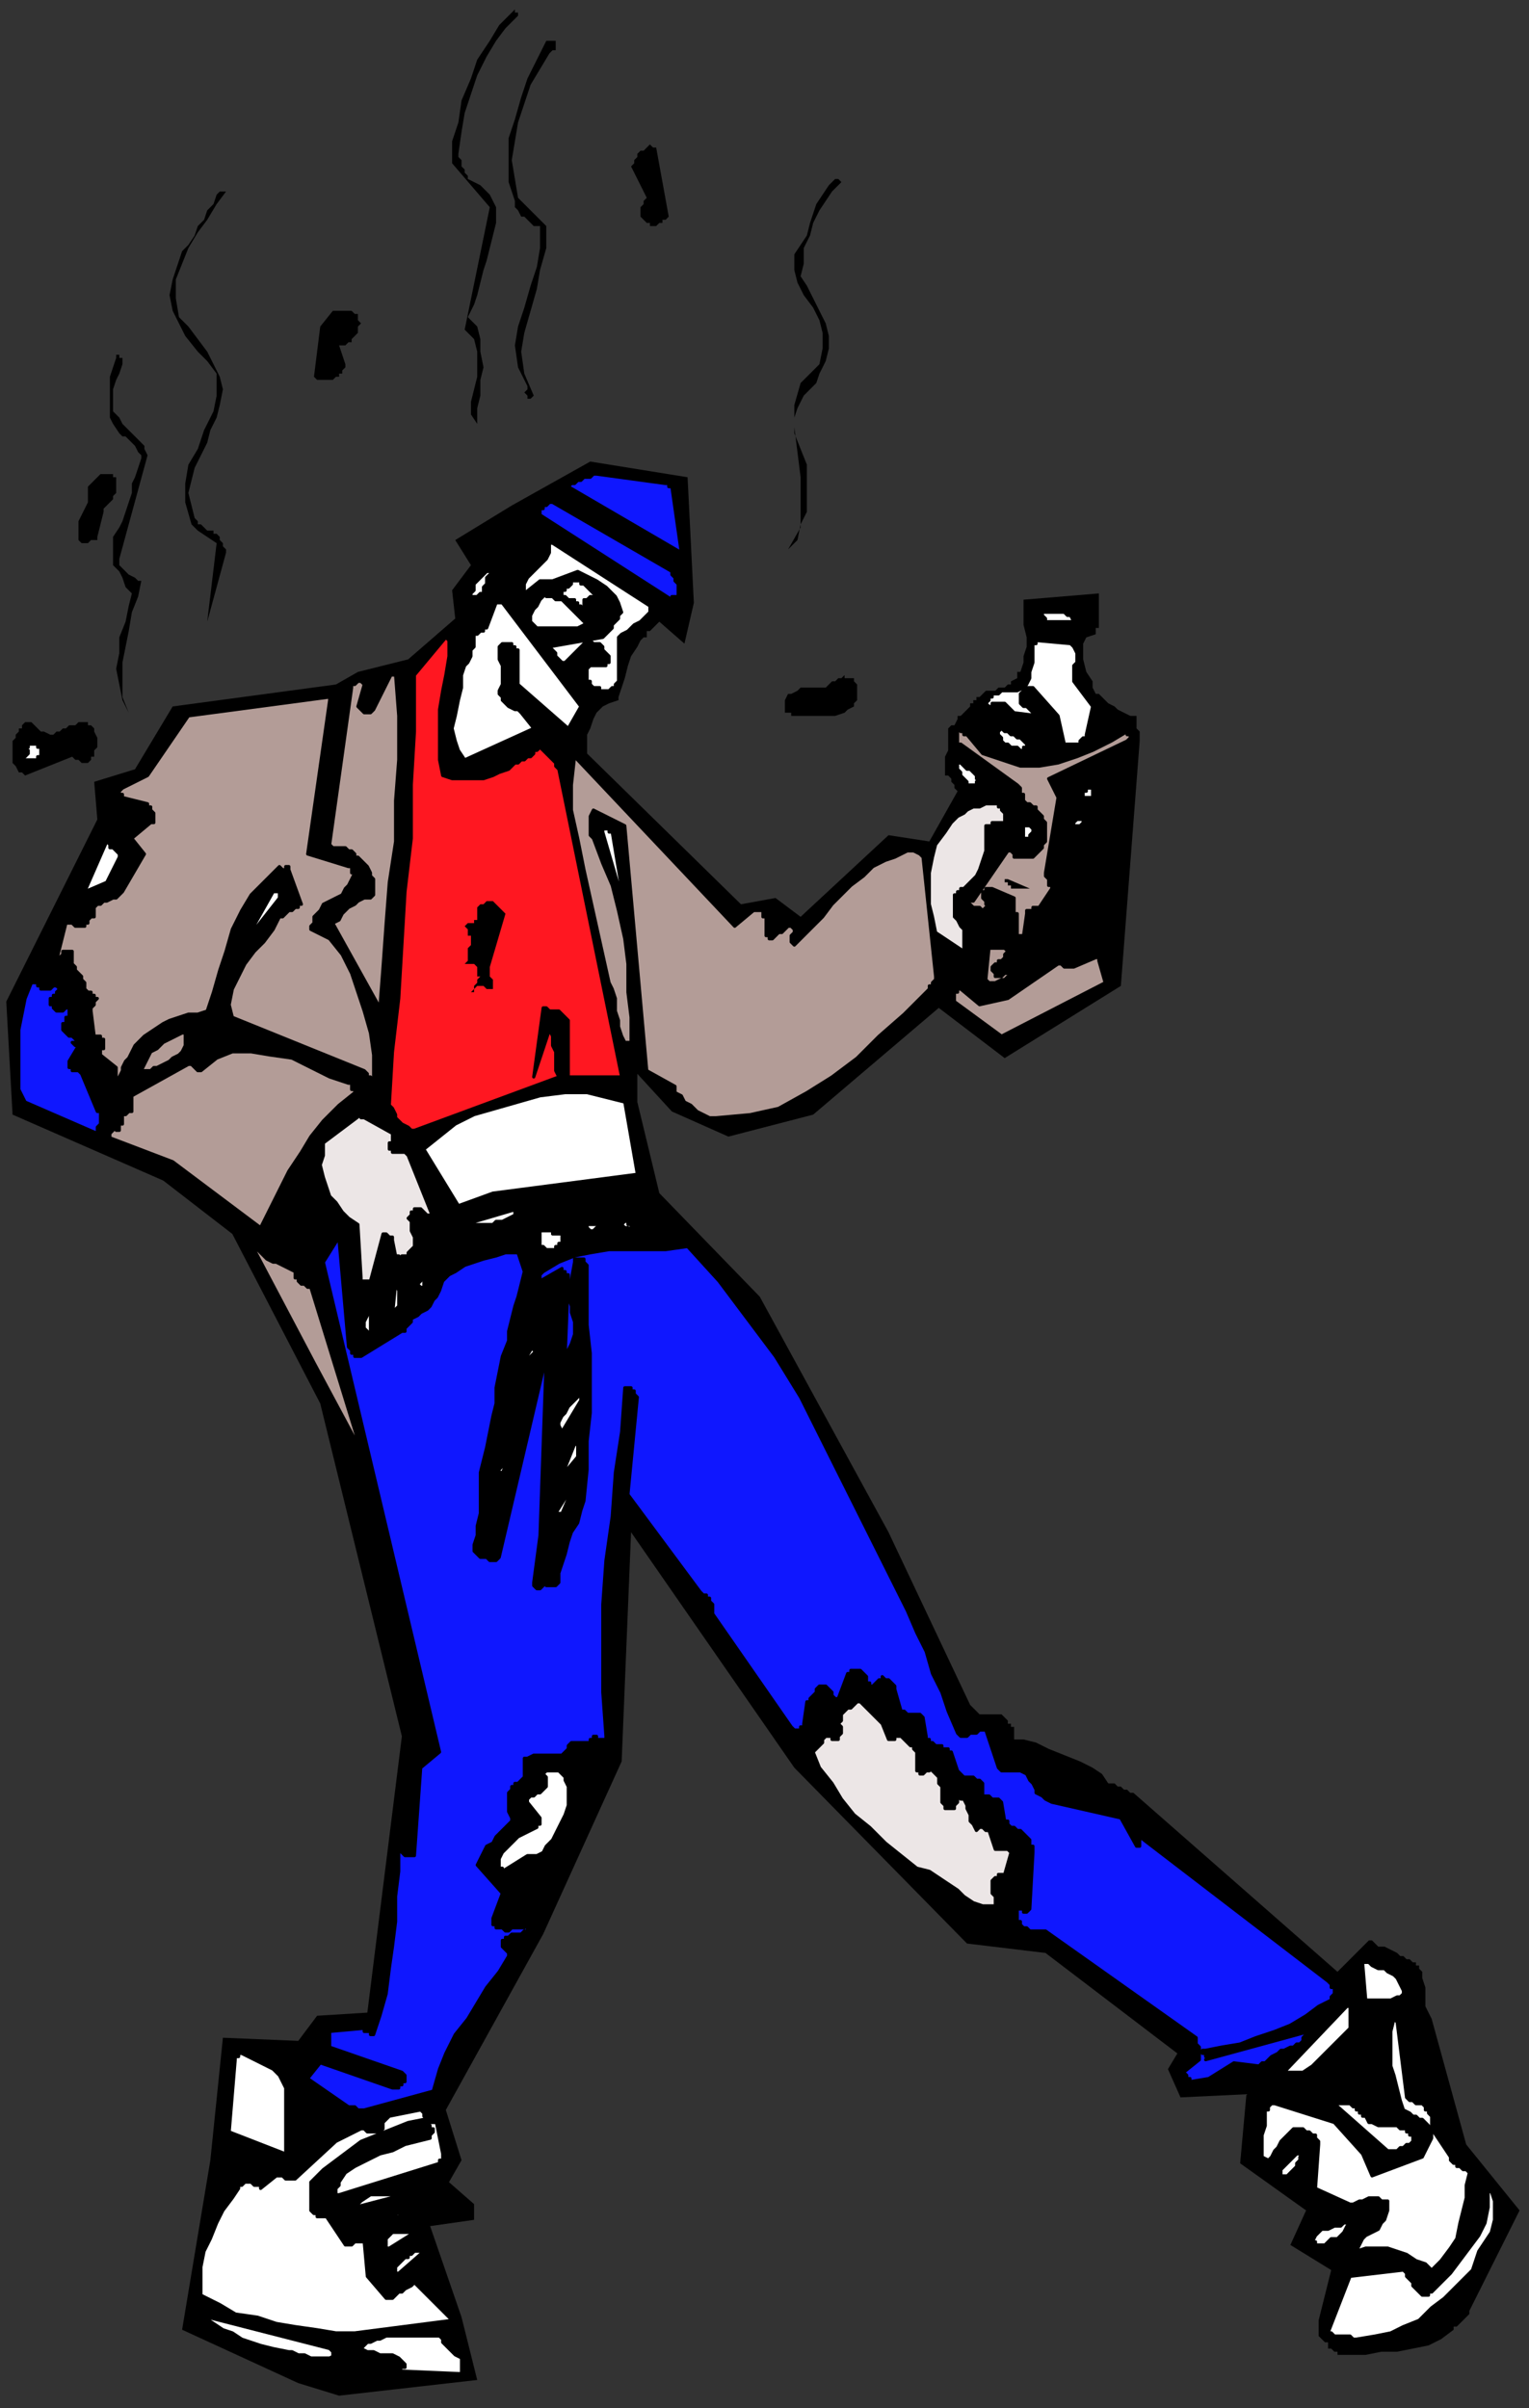 <?xml version="1.0" encoding="UTF-8" standalone="no"?>
<svg
   xmlns:dc="http://purl.org/dc/elements/1.1/"
   xmlns:cc="http://creativecommons.org/ns#"
   xmlns:rdf="http://www.w3.org/1999/02/22-rdf-syntax-ns#"
   xmlns:svg="http://www.w3.org/2000/svg"
   xmlns="http://www.w3.org/2000/svg"
   xmlns:sodipodi="http://sodipodi.sourceforge.net/DTD/sodipodi-0.dtd"
   xmlns:inkscape="http://www.inkscape.org/namespaces/inkscape"
   version="1.0"
   width="128.852mm"
   height="202.935mm"
   id="svg175"
   sodipodi:docname="CMEN234.WMF">
  <rect width="100%" height="100%" fill="#333333" stroke="none"/>
  <sodipodi:namedview
     pagecolor="#ffffff"
     bordercolor="#666666"
     borderopacity="1"
     objecttolerance="10"
     gridtolerance="10"
     guidetolerance="10"
     inkscape:pageopacity="0"
     inkscape:pageshadow="2"
     inkscape:window-width="640"
     inkscape:window-height="480"
     id="namedview177" />
  <defs
     id="defs3">
    <pattern
       id="WMFhbasepattern"
       patternUnits="userSpaceOnUse"
       width="6"
       height="6"
       x="0"
       y="0" />
  </defs>
  <path
     style="fill:none;stroke:none;"
     d="  M 0,0   L 486,0   L 486,766   L 0,766   z "
     id="path5" />
  <path
     style="fill:#000000;fill-rule:evenodd;fill-opacity:1;stroke:none;"
     d="  M 55,225   L 107,218   L 114,214   L 130,210   L 145,197   L 144,188   L 150,180   L 145,172   L 163,161   L 188,147   L 219,152   L 221,192   L 218,205   L 210,198   L 210,198   L 209,199   L 209,199   L 208,200   L 208,200   L 207,201   L 207,201   L 206,201   L 206,202   L 206,202   L 206,202   L 206,203   L 205,203   L 205,203   L 205,203   L 205,203   L 204,204   L 203,206   L 201,209   L 200,212   L 199,216   L 198,219   L 197,222   L 197,223   L 194,224   L 192,225   L 190,227   L 189,229   L 188,232   L 187,234   L 187,237   L 187,239   L 187,240   L 236,288   L 247,286   L 255,292   L 283,266   L 296,268   L 305,252   L 305,252   L 304,251   L 304,250   L 303,249   L 303,248   L 302,247   L 302,247   L 301,247   L 301,245   L 301,243   L 301,241   L 302,239   L 302,236   L 302,234   L 302,232   L 303,231   L 304,231   L 305,229   L 305,228   L 306,228   L 307,227   L 307,227   L 308,226   L 308,226   L 309,225   L 309,225   L 309,225   L 309,224   L 310,224   L 310,223   L 310,223   L 311,223   L 311,223   L 311,222   L 312,222   L 312,222   L 313,221   L 314,220   L 315,220   L 317,220   L 318,219   L 320,219   L 321,218   L 322,218   L 322,217   L 324,216   L 324,214   L 325,214   L 326,211   L 326,209   L 327,206   L 327,203   L 326,199   L 326,196   L 326,193   L 326,191   L 350,189   L 350,191   L 350,192   L 350,194   L 350,195   L 350,197   L 350,198   L 350,199   L 350,200   L 349,200   L 349,202   L 346,203   L 345,205   L 345,207   L 345,210   L 346,214   L 348,217   L 348,219   L 349,221   L 350,221   L 352,223   L 353,224   L 355,225   L 356,226   L 358,227   L 360,228   L 362,228   L 362,229   L 362,229   L 362,230   L 362,232   L 363,233   L 363,234   L 363,235   L 363,236   L 357,314   L 320,337   L 299,321   L 259,355   L 232,362   L 214,354   L 203,342   L 203,351   L 210,380   L 242,413   L 283,488   L 309,543   L 310,544   L 311,545   L 312,546   L 313,546   L 315,546   L 317,546   L 318,546   L 319,546   L 320,547   L 320,547   L 321,548   L 321,549   L 322,549   L 322,550   L 322,550   L 323,550   L 323,551   L 323,551   L 323,552   L 323,552   L 323,553   L 323,553   L 323,554   L 323,554   L 326,554   L 330,555   L 334,557   L 339,559   L 344,561   L 348,563   L 351,565   L 353,568   L 354,568   L 355,568   L 356,569   L 357,569   L 358,570   L 359,570   L 360,571   L 361,571   L 426,628   L 436,618   L 437,618   L 438,619   L 439,620   L 441,620   L 443,621   L 445,622   L 446,623   L 447,623   L 447,623   L 448,624   L 449,624   L 450,625   L 451,625   L 451,626   L 452,626   L 452,627   L 453,628   L 453,630   L 454,633   L 454,635   L 454,637   L 454,639   L 455,641   L 456,643   L 467,683   L 484,704   L 468,736   L 468,737   L 467,738   L 466,739   L 466,739   L 465,740   L 465,740   L 464,741   L 463,741   L 463,742   L 459,745   L 455,747   L 450,748   L 445,749   L 440,749   L 435,750   L 430,750   L 426,750   L 426,749   L 425,749   L 425,749   L 424,748   L 424,748   L 423,748   L 423,747   L 423,747   L 423,746   L 422,746   L 421,745   L 420,744   L 420,743   L 420,743   L 420,742   L 420,741   L 420,739   L 424,723   L 411,715   L 416,704   L 395,689   L 397,667   L 376,668   L 372,659   L 375,654   L 333,622   L 308,619   L 253,563   L 201,488   L 198,561   L 173,616   L 142,672   L 147,688   L 143,695   L 151,702   L 151,707   L 137,709   L 147,738   L 152,758   L 108,763   L 95,759   L 58,742   L 67,688   L 71,649   L 95,650   L 101,642   L 117,641   L 128,553   L 102,447   L 74,393   L 52,376   L 4,355   L 2,319   L 31,261   L 30,249   L 43,245   L 55,225  z "
     id="path7" />
  <path
     style="fill:#000000;fill-rule:evenodd;fill-opacity:1;stroke:none;"
     d="  M 164,3   L 164,3   L 164,4   L 164,4   L 165,4   L 165,4   L 165,5   L 161,9   L 158,13   L 155,18   L 152,24   L 150,30   L 148,36   L 147,42   L 146,49   L 146,50   L 147,51   L 147,52   L 147,53   L 148,54   L 148,55   L 149,56   L 149,57   L 151,58   L 153,59   L 154,60   L 156,62   L 157,64   L 158,66   L 158,68   L 158,71   L 157,75   L 156,79   L 155,83   L 154,86   L 153,90   L 152,94   L 151,97   L 149,101   L 152,104   L 153,108   L 153,112   L 154,117   L 153,121   L 153,126   L 152,130   L 152,135   L 150,132   L 150,128   L 151,124   L 152,120   L 152,116   L 152,112   L 151,108   L 148,105   L 156,66   L 144,52   L 144,45   L 146,39   L 147,32   L 150,25   L 152,19   L 156,13   L 159,8   L 164,3  z "
     id="path9" />
  <path
     style="fill:#000000;fill-rule:evenodd;fill-opacity:1;stroke:none;"
     d="  M 176,13   L 176,13   L 176,13   L 176,13   L 177,13   L 177,14   L 177,14   L 177,15   L 177,15   L 177,16   L 176,16   L 176,16   L 175,17   L 175,17   L 175,17   L 172,22   L 169,27   L 167,33   L 165,39   L 164,45   L 163,51   L 164,57   L 165,63   L 174,72   L 174,79   L 172,86   L 171,92   L 169,99   L 167,106   L 166,112   L 167,119   L 170,126   L 169,127   L 168,127   L 168,126   L 168,126   L 167,125   L 168,124   L 168,123   L 168,123   L 165,117   L 164,110   L 165,104   L 167,98   L 169,91   L 171,85   L 172,79   L 172,72   L 170,72   L 169,71   L 168,70   L 167,69   L 166,69   L 165,67   L 164,66   L 164,64   L 162,58   L 162,51   L 162,44   L 164,38   L 166,31   L 168,25   L 171,19   L 174,13   L 174,13   L 174,13   L 175,13   L 175,13   L 175,13   L 175,13   L 175,13   L 176,13  z "
     id="path11" />
  <path
     style="fill:#000000;fill-rule:evenodd;fill-opacity:1;stroke:none;"
     d="  M 209,47   L 213,69   L 213,69   L 212,70   L 212,70   L 211,70   L 211,71   L 210,71   L 210,71   L 209,72   L 209,72   L 208,72   L 208,72   L 207,72   L 207,72   L 207,71   L 206,71   L 206,71   L 205,70   L 205,70   L 204,69   L 204,67   L 204,66   L 205,65   L 205,64   L 206,63   L 201,53   L 202,52   L 202,51   L 203,50   L 203,49   L 204,48   L 205,48   L 206,47   L 207,46   L 207,46   L 207,46   L 207,46   L 208,47   L 208,47   L 209,47   L 209,47   L 209,47  z "
     id="path13" />
  <path
     style="fill:#000000;fill-rule:evenodd;fill-opacity:1;stroke:none;"
     d="  M 267,57   L 267,57   L 267,57   L 268,58   L 268,58   L 265,61   L 263,64   L 261,67   L 259,71   L 258,75   L 256,79   L 256,84   L 255,88   L 257,91   L 259,95   L 261,99   L 263,103   L 264,107   L 264,111   L 263,115   L 261,119   L 260,122   L 258,124   L 256,126   L 255,128   L 254,130   L 253,133   L 253,135   L 253,138   L 255,143   L 257,148   L 257,153   L 257,158   L 257,163   L 255,167   L 254,172   L 251,175   L 255,168   L 255,160   L 255,152   L 254,144   L 253,136   L 253,129   L 255,122   L 261,116   L 262,111   L 262,106   L 261,102   L 259,98   L 256,94   L 254,90   L 253,86   L 253,81   L 255,78   L 257,75   L 258,71   L 259,68   L 260,65   L 262,62   L 264,59   L 266,57   L 266,57   L 267,57   L 267,57   L 267,57  z "
     id="path15" />
  <path
     style="fill:#000000;fill-rule:evenodd;fill-opacity:1;stroke:none;"
     d="  M 71,61   L 71,61   L 71,61   L 71,61   L 71,61   L 72,61   L 72,61   L 72,61   L 72,61   L 69,65   L 66,70   L 63,74   L 60,79   L 58,84   L 56,89   L 56,95   L 57,101   L 60,104   L 63,108   L 66,112   L 68,116   L 70,120   L 71,124   L 70,129   L 69,133   L 67,137   L 66,141   L 64,145   L 62,149   L 61,153   L 60,157   L 61,161   L 62,165   L 63,166   L 63,166   L 63,167   L 64,167   L 65,168   L 65,168   L 66,169   L 68,169   L 68,170   L 69,170   L 70,171   L 70,172   L 71,173   L 71,174   L 72,175   L 72,176   L 66,198   L 69,173   L 63,169   L 63,169   L 62,168   L 62,168   L 62,168   L 62,168   L 61,167   L 61,167   L 61,167   L 59,160   L 59,154   L 60,148   L 63,143   L 65,137   L 68,131   L 69,126   L 69,119   L 66,115   L 63,112   L 59,107   L 57,103   L 55,99   L 54,94   L 55,89   L 57,83   L 58,80   L 60,78   L 62,75   L 63,72   L 65,70   L 66,67   L 68,65   L 69,62   L 69,62   L 69,62   L 69,62   L 70,61   L 70,61   L 70,61   L 70,61   L 71,61  z "
     id="path17" />
  <path
     style="fill:#000000;fill-rule:evenodd;fill-opacity:1;stroke:none;"
     d="  M 107,99   L 107,99   L 108,99   L 108,99   L 109,99   L 109,99   L 110,99   L 111,99   L 111,99   L 112,99   L 113,100   L 114,100   L 114,101   L 114,102   L 115,103   L 114,104   L 114,105   L 114,106   L 113,107   L 113,107   L 112,108   L 112,108   L 112,109   L 112,109   L 111,109   L 111,109   L 111,109   L 110,110   L 110,110   L 109,110   L 109,110   L 108,110   L 108,110   L 110,116   L 110,117   L 110,117   L 110,117   L 109,118   L 109,118   L 109,119   L 108,119   L 108,119   L 108,120   L 107,120   L 106,121   L 105,121   L 104,121   L 103,121   L 101,121   L 100,120   L 102,104   L 106,99   L 106,99   L 106,99   L 106,99   L 106,99   L 107,99   L 107,99   L 107,99   L 107,99  z "
     id="path19" />
  <path
     style="fill:#000000;fill-rule:evenodd;fill-opacity:1;stroke:none;"
     d="  M 39,114   L 39,116   L 38,119   L 37,121   L 36,124   L 36,126   L 36,129   L 36,131   L 38,133   L 39,135   L 41,137   L 42,138   L 43,139   L 45,141   L 46,142   L 46,143   L 47,145   L 38,178   L 38,179   L 38,180   L 39,181   L 40,182   L 41,183   L 43,184   L 44,185   L 45,185   L 44,190   L 42,195   L 41,201   L 40,206   L 39,211   L 39,216   L 39,222   L 41,227   L 39,223   L 38,218   L 37,213   L 38,208   L 38,203   L 40,198   L 41,193   L 42,189   L 40,187   L 39,184   L 38,182   L 36,180   L 36,177   L 36,174   L 36,171   L 38,168   L 39,166   L 40,163   L 41,160   L 42,157   L 42,154   L 43,152   L 44,149   L 45,146   L 45,145   L 44,144   L 43,142   L 42,141   L 41,140   L 40,139   L 39,139   L 38,138   L 36,135   L 35,133   L 35,130   L 35,127   L 35,123   L 35,120   L 36,117   L 37,114   L 37,113   L 37,113   L 38,113   L 38,113   L 38,114   L 38,114   L 38,114   L 39,114  z "
     id="path21" />
  <path
     style="fill:#000000;fill-rule:evenodd;fill-opacity:1;stroke:none;"
     d="  M 33,151   L 33,151   L 33,151   L 34,151   L 34,151   L 35,151   L 35,151   L 35,151   L 36,151   L 36,151   L 36,152   L 36,152   L 37,152   L 37,153   L 37,153   L 37,153   L 37,154   L 37,155   L 37,157   L 36,158   L 36,159   L 35,160   L 34,161   L 33,162   L 33,163   L 31,171   L 31,172   L 30,172   L 29,172   L 29,172   L 28,173   L 27,173   L 26,173   L 25,172   L 25,170   L 25,168   L 25,166   L 26,164   L 27,162   L 28,160   L 28,158   L 28,155   L 32,151   L 32,151   L 32,151   L 33,151   L 33,151  z "
     id="path23" />
  <path
     style="fill:#0f17ff;fill-rule:evenodd;fill-opacity:1;stroke:#000000;stroke-width:1px;stroke-linecap:round;stroke-linejoin:round;stroke-miterlimit:4;stroke-dasharray:none;stroke-opacity:1;"
     d="  M 190,151   L 212,154   L 212,154   L 212,154   L 213,154   L 213,154   L 213,154   L 213,155   L 214,155   L 214,155   L 217,176   L 181,155   L 182,154   L 183,154   L 184,153   L 185,153   L 186,152   L 188,152   L 189,151   L 190,151  z "
     id="path25" />
  <path
     style="fill:#0f17ff;fill-rule:evenodd;fill-opacity:1;stroke:#000000;stroke-width:1px;stroke-linecap:round;stroke-linejoin:round;stroke-miterlimit:4;stroke-dasharray:none;stroke-opacity:1;"
     d="  M 176,160   L 214,182   L 214,183   L 214,183   L 215,184   L 215,185   L 216,186   L 216,187   L 216,188   L 216,189   L 216,189   L 216,189   L 216,190   L 216,190   L 215,190   L 215,190   L 214,190   L 214,191   L 172,164   L 172,164   L 172,163   L 172,162   L 173,162   L 173,161   L 174,161   L 175,160   L 176,160  z "
     id="path27" />
  <path
     style="fill:#000000;fill-rule:evenodd;fill-opacity:1;stroke:none;"
     d="  M 160,167   L 161,167   L 161,167   L 162,167   L 162,167   L 163,167   L 164,167   L 164,167   L 165,167   L 166,167   L 166,167   L 167,167   L 167,168   L 167,169   L 167,170   L 167,170   L 167,171   L 162,176   L 148,173   L 157,170   L 157,169   L 158,169   L 158,169   L 158,168   L 158,167   L 159,167   L 159,167   L 160,167  z "
     id="path29" />
  <path
     style="fill:#ffffff;fill-rule:evenodd;fill-opacity:1;stroke:#000000;stroke-width:1px;stroke-linecap:round;stroke-linejoin:round;stroke-miterlimit:4;stroke-dasharray:none;stroke-opacity:1;"
     d="  M 176,173   L 207,193   L 207,195   L 206,196   L 205,197   L 204,198   L 202,199   L 201,200   L 200,201   L 198,202   L 197,203   L 197,205   L 197,207   L 197,209   L 197,211   L 197,213   L 197,215   L 197,217   L 197,217   L 197,217   L 196,218   L 196,218   L 196,218   L 196,219   L 195,219   L 195,219   L 194,220   L 193,220   L 192,220   L 191,220   L 191,219   L 190,219   L 189,219   L 188,218   L 188,218   L 188,217   L 187,217   L 187,216   L 187,215   L 187,214   L 187,213   L 188,212   L 188,212   L 188,212   L 189,212   L 189,212   L 190,212   L 190,212   L 191,212   L 192,212   L 192,212   L 192,212   L 193,212   L 193,212   L 193,211   L 194,211   L 194,211   L 194,210   L 194,210   L 194,209   L 193,208   L 192,207   L 192,206   L 191,205   L 189,205   L 188,204   L 187,204   L 186,205   L 185,206   L 184,207   L 183,208   L 182,209   L 181,210   L 180,211   L 179,211   L 178,210   L 178,210   L 177,209   L 177,208   L 176,207   L 176,207   L 175,206   L 192,203   L 193,202   L 194,201   L 195,200   L 195,199   L 196,198   L 197,197   L 197,196   L 198,195   L 197,192   L 196,190   L 194,188   L 193,187   L 190,185   L 188,184   L 186,183   L 184,182   L 176,185   L 175,185   L 175,185   L 174,185   L 174,185   L 173,185   L 173,185   L 172,185   L 172,185   L 167,189   L 167,187   L 167,186   L 168,184   L 169,183   L 171,181   L 172,180   L 174,178   L 175,176   L 175,176   L 175,175   L 175,175   L 175,174   L 175,173   L 175,173   L 175,173   L 176,173  z "
     id="path31" />
  <path
     style="fill:#ffffff;fill-rule:evenodd;fill-opacity:1;stroke:#000000;stroke-width:1px;stroke-linecap:round;stroke-linejoin:round;stroke-miterlimit:4;stroke-dasharray:none;stroke-opacity:1;"
     d="  M 156,182   L 156,182   L 156,182   L 156,182   L 156,182   L 157,182   L 157,182   L 157,182   L 157,182   L 156,183   L 156,183   L 155,184   L 155,185   L 155,186   L 154,187   L 154,188   L 154,189   L 154,189   L 153,189   L 153,189   L 152,190   L 152,190   L 151,190   L 151,190   L 150,190   L 150,189   L 151,188   L 151,187   L 151,186   L 152,185   L 153,184   L 154,183   L 155,182   L 155,182   L 155,182   L 156,182   L 156,182  z "
     id="path33" />
  <path
     style="fill:#ffffff;fill-rule:evenodd;fill-opacity:1;stroke:#000000;stroke-width:1px;stroke-linecap:round;stroke-linejoin:round;stroke-miterlimit:4;stroke-dasharray:none;stroke-opacity:1;"
     d="  M 160,192   L 185,225   L 181,232   L 165,218   L 165,207   L 164,207   L 164,206   L 163,206   L 163,205   L 162,205   L 162,205   L 161,205   L 160,205   L 159,206   L 159,208   L 159,210   L 160,212   L 160,214   L 160,216   L 160,218   L 159,220   L 159,221   L 160,222   L 160,223   L 161,224   L 162,225   L 164,226   L 165,226   L 166,227   L 170,232   L 148,242   L 146,239   L 145,236   L 144,232   L 145,228   L 146,223   L 147,219   L 147,215   L 148,212   L 149,211   L 150,209   L 150,208   L 150,207   L 151,206   L 151,204   L 151,203   L 151,202   L 151,202   L 152,202   L 152,202   L 153,201   L 153,201   L 154,201   L 154,200   L 155,200   L 158,192   L 158,192   L 159,192   L 159,192   L 159,192   L 159,192   L 159,192   L 159,192   L 160,192  z "
     id="path35" />
  <path
     style="fill:#ffffff;fill-rule:evenodd;fill-opacity:1;stroke:#000000;stroke-width:1px;stroke-linecap:round;stroke-linejoin:round;stroke-miterlimit:4;stroke-dasharray:none;stroke-opacity:1;"
     d="  M 178,191   L 179,191   L 180,192   L 181,193   L 182,194   L 184,196   L 185,197   L 186,198   L 187,198   L 186,199   L 184,200   L 181,200   L 179,200   L 176,200   L 173,200   L 171,200   L 170,199   L 169,198   L 169,197   L 169,196   L 170,194   L 171,193   L 172,191   L 173,190   L 174,189   L 174,190   L 175,190   L 175,190   L 176,190   L 177,191   L 178,191   L 178,191   L 178,191  z "
     id="path37" />
  <path
     style="fill:#ffffff;fill-rule:evenodd;fill-opacity:1;stroke:#000000;stroke-width:1px;stroke-linecap:round;stroke-linejoin:round;stroke-miterlimit:4;stroke-dasharray:none;stroke-opacity:1;"
     d="  M 333,195   L 334,195   L 336,195   L 337,195   L 338,195   L 339,195   L 340,196   L 341,196   L 342,198   L 335,198   L 335,198   L 334,198   L 333,198   L 333,197   L 332,196   L 332,196   L 332,195   L 333,195  z "
     id="path39" />
  <path
     style="fill:#ff1721;fill-rule:evenodd;fill-opacity:1;stroke:#000000;stroke-width:1px;stroke-linecap:round;stroke-linejoin:round;stroke-miterlimit:4;stroke-dasharray:none;stroke-opacity:1;"
     d="  M 142,203   L 142,203   L 142,203   L 143,204   L 143,204   L 143,204   L 143,204   L 143,204   L 143,204   L 143,209   L 142,215   L 141,220   L 140,226   L 140,231   L 140,236   L 140,242   L 141,247   L 144,248   L 146,248   L 148,248   L 151,248   L 154,248   L 157,247   L 159,246   L 162,245   L 163,244   L 164,243   L 165,243   L 166,242   L 167,242   L 168,241   L 169,241   L 170,240   L 170,240   L 170,239   L 170,239   L 170,239   L 171,239   L 171,239   L 171,239   L 172,238   L 173,239   L 174,240   L 174,240   L 175,241   L 176,242   L 177,243   L 177,244   L 178,245   L 198,343   L 181,343   L 181,325   L 180,324   L 180,324   L 179,323   L 178,322   L 177,322   L 175,322   L 174,321   L 173,321   L 170,343   L 175,328   L 176,330   L 176,332   L 176,333   L 177,335   L 177,337   L 177,339   L 177,341   L 178,343   L 132,360   L 131,360   L 130,359   L 128,358   L 127,357   L 126,356   L 126,355   L 125,353   L 124,352   L 125,335   L 127,318   L 128,301   L 129,284   L 131,267   L 131,250   L 132,233   L 132,215   L 142,203   L 142,203   L 142,203   L 142,203   L 142,203  z "
     id="path41" />
  <path
     style="fill:#ffffff;fill-rule:evenodd;fill-opacity:1;stroke:#000000;stroke-width:1px;stroke-linecap:round;stroke-linejoin:round;stroke-miterlimit:4;stroke-dasharray:none;stroke-opacity:1;"
     d="  M 330,204   L 341,205   L 342,206   L 343,208   L 343,209   L 343,211   L 342,212   L 342,214   L 342,215   L 342,217   L 348,225   L 346,234   L 346,234   L 346,235   L 346,235   L 345,235   L 345,235   L 345,235   L 344,236   L 344,236   L 344,237   L 343,237   L 342,237   L 342,237   L 341,237   L 340,237   L 339,237   L 339,237   L 337,228   L 329,219   L 328,219   L 328,219   L 328,219   L 327,219   L 327,219   L 326,219   L 326,220   L 326,220   L 326,220   L 325,221   L 325,221   L 325,222   L 325,222   L 325,222   L 325,223   L 325,223   L 325,224   L 326,225   L 327,225   L 328,226   L 329,227   L 330,227   L 331,228   L 331,228   L 323,227   L 322,226   L 322,226   L 322,226   L 321,225   L 321,225   L 320,224   L 320,224   L 319,224   L 319,224   L 318,224   L 317,224   L 317,224   L 316,224   L 316,225   L 315,225   L 315,225   L 315,225   L 314,224   L 314,224   L 315,223   L 315,223   L 315,222   L 316,222   L 316,221   L 317,221   L 318,221   L 319,220   L 320,220   L 321,220   L 322,220   L 323,220   L 324,220   L 326,219   L 327,218   L 328,216   L 328,214   L 329,211   L 329,209   L 329,207   L 329,205   L 329,205   L 329,205   L 329,205   L 330,205   L 330,205   L 330,205   L 330,205   L 330,204  z "
     id="path43" />
  <path
     style="fill:#b39c97;fill-rule:evenodd;fill-opacity:1;stroke:#000000;stroke-width:1px;stroke-linecap:round;stroke-linejoin:round;stroke-miterlimit:4;stroke-dasharray:none;stroke-opacity:1;"
     d="  M 126,215   L 127,228   L 127,242   L 126,255   L 126,268   L 124,281   L 123,294   L 122,308   L 121,321   L 106,294   L 108,293   L 109,291   L 110,290   L 111,289   L 113,288   L 114,287   L 116,286   L 118,286   L 119,285   L 119,283   L 119,282   L 119,280   L 118,279   L 118,278   L 117,276   L 116,275   L 115,274   L 114,273   L 113,273   L 113,272   L 112,271   L 112,271   L 111,271   L 110,270   L 110,270   L 109,270   L 108,270   L 108,270   L 107,270   L 107,270   L 106,270   L 105,269   L 112,219   L 112,218   L 113,218   L 113,218   L 114,217   L 114,217   L 115,217   L 115,217   L 116,218   L 114,225   L 114,225   L 115,226   L 115,226   L 116,227   L 116,227   L 117,227   L 118,227   L 119,226   L 125,214   L 125,214   L 125,215   L 125,215   L 126,215   L 126,215   L 126,215   L 126,215   L 126,215  z "
     id="path45" />
  <path
     style="fill:#000000;fill-rule:evenodd;fill-opacity:1;stroke:none;"
     d="  M 269,215   L 269,216   L 270,216   L 270,216   L 270,216   L 271,216   L 271,216   L 271,216   L 272,216   L 272,217   L 273,218   L 273,219   L 273,220   L 273,222   L 273,223   L 272,224   L 272,225   L 270,226   L 269,227   L 266,228   L 264,228   L 262,228   L 259,228   L 257,228   L 255,228   L 254,228   L 254,228   L 253,228   L 252,228   L 252,227   L 251,227   L 250,227   L 250,226   L 250,225   L 250,224   L 250,223   L 251,221   L 252,221   L 254,220   L 255,219   L 256,219   L 263,219   L 263,219   L 264,218   L 264,218   L 265,217   L 266,217   L 267,216   L 268,216   L 269,215  z "
     id="path47" />
  <path
     style="fill:#b39c97;fill-rule:evenodd;fill-opacity:1;stroke:#000000;stroke-width:1px;stroke-linecap:round;stroke-linejoin:round;stroke-miterlimit:4;stroke-dasharray:none;stroke-opacity:1;"
     d="  M 105,223   L 98,272   L 111,276   L 111,276   L 112,276   L 112,277   L 112,277   L 112,277   L 112,278   L 113,278   L 113,278   L 112,280   L 111,282   L 110,283   L 109,285   L 107,286   L 105,287   L 103,288   L 102,290   L 102,290   L 101,291   L 101,291   L 100,292   L 100,293   L 100,294   L 99,295   L 99,296   L 105,299   L 109,304   L 112,310   L 114,316   L 116,322   L 118,329   L 119,336   L 119,343   L 119,343   L 118,344   L 118,344   L 118,343   L 117,343   L 117,342   L 116,341   L 116,341   L 74,324   L 73,320   L 74,315   L 76,311   L 78,307   L 81,303   L 84,300   L 87,296   L 89,292   L 90,292   L 91,291   L 92,290   L 93,290   L 94,289   L 95,289   L 95,288   L 96,288   L 92,277   L 92,276   L 92,276   L 91,276   L 91,277   L 91,277   L 90,277   L 90,277   L 89,276   L 85,280   L 80,285   L 77,290   L 74,296   L 72,303   L 70,309   L 68,316   L 66,322   L 63,323   L 60,323   L 57,324   L 54,325   L 52,326   L 49,328   L 46,330   L 44,332   L 43,333   L 42,335   L 41,337   L 40,338   L 39,340   L 39,341   L 38,343   L 37,344   L 37,343   L 37,343   L 37,342   L 37,342   L 37,341   L 37,341   L 37,340   L 37,340   L 32,336   L 32,336   L 32,335   L 32,334   L 33,334   L 33,333   L 33,332   L 33,332   L 33,331   L 32,331   L 32,330   L 32,330   L 32,330   L 31,330   L 31,330   L 30,330   L 30,330   L 29,322   L 29,322   L 29,321   L 29,321   L 30,320   L 30,320   L 30,319   L 31,318   L 30,318   L 30,317   L 30,317   L 30,317   L 29,317   L 29,316   L 28,316   L 28,316   L 27,315   L 27,314   L 27,313   L 26,312   L 26,311   L 25,310   L 24,309   L 24,308   L 23,307   L 23,306   L 23,306   L 23,305   L 23,305   L 23,305   L 23,304   L 23,304   L 23,303   L 22,303   L 21,303   L 20,303   L 20,304   L 20,304   L 19,305   L 19,306   L 18,306   L 21,294   L 22,294   L 22,293   L 22,294   L 23,294   L 23,294   L 24,295   L 24,295   L 25,295   L 25,295   L 26,295   L 26,295   L 26,295   L 27,295   L 27,295   L 27,294   L 28,294   L 28,293   L 28,293   L 29,292   L 29,292   L 30,292   L 30,291   L 30,290   L 30,289   L 31,288   L 32,288   L 33,287   L 34,287   L 36,286   L 37,286   L 38,285   L 39,284   L 46,272   L 42,267   L 48,262   L 49,262   L 49,262   L 49,261   L 49,261   L 49,261   L 49,260   L 49,260   L 49,259   L 49,259   L 49,259   L 48,258   L 48,258   L 48,257   L 48,257   L 47,257   L 47,256   L 39,254   L 39,253   L 38,253   L 38,253   L 38,252   L 38,252   L 38,252   L 39,251   L 39,251   L 47,247   L 60,228   L 105,222   L 105,223   L 105,223   L 105,223   L 105,223  z "
     id="path49" />
  <path
     style="fill:#000000;fill-rule:evenodd;fill-opacity:1;stroke:none;"
     d="  M 9,230   L 10,230   L 11,231   L 12,232   L 12,232   L 13,233   L 14,233   L 16,234   L 17,234   L 18,233   L 19,233   L 20,232   L 21,232   L 22,231   L 24,231   L 25,230   L 26,230   L 28,230   L 28,231   L 29,231   L 30,232   L 30,233   L 31,235   L 31,236   L 31,237   L 31,238   L 30,239   L 30,240   L 30,241   L 29,241   L 29,242   L 28,243   L 28,243   L 27,243   L 27,243   L 26,243   L 26,243   L 25,242   L 25,242   L 24,242   L 23,241   L 8,247   L 7,246   L 6,246   L 5,244   L 4,243   L 4,242   L 4,240   L 4,239   L 4,237   L 4,236   L 5,235   L 5,234   L 6,233   L 6,232   L 7,232   L 7,231   L 8,230   L 8,230   L 8,230   L 8,230   L 8,230   L 9,230   L 9,230   L 9,230   L 9,230  z "
     id="path51" />
  <path
     style="fill:#b39c97;fill-rule:evenodd;fill-opacity:1;stroke:#000000;stroke-width:1px;stroke-linecap:round;stroke-linejoin:round;stroke-miterlimit:4;stroke-dasharray:none;stroke-opacity:1;"
     d="  M 307,286   L 307,286   L 307,286   L 308,287   L 308,287   L 308,287   L 309,287   L 309,287   L 310,287   L 321,271   L 321,271   L 321,271   L 322,271   L 322,271   L 323,272   L 323,272   L 323,273   L 324,273   L 324,273   L 325,273   L 325,273   L 325,273   L 326,273   L 326,273   L 327,273   L 327,273   L 328,273   L 329,273   L 330,272   L 331,271   L 332,270   L 332,269   L 333,268   L 333,267   L 333,266   L 333,265   L 333,264   L 333,262   L 332,261   L 332,260   L 331,259   L 330,258   L 330,257   L 329,257   L 329,257   L 328,256   L 328,256   L 327,256   L 326,255   L 326,255   L 326,254   L 326,253   L 325,253   L 325,252   L 325,251   L 325,251   L 324,250   L 324,250   L 306,237   L 305,237   L 305,236   L 305,236   L 305,235   L 305,235   L 305,234   L 305,233   L 306,232   L 306,233   L 306,233   L 306,233   L 306,233   L 306,233   L 306,233   L 307,233   L 307,233   L 307,233   L 307,233   L 307,234   L 307,234   L 308,234   L 308,234   L 308,234   L 308,234   L 313,240   L 319,242   L 325,244   L 331,244   L 337,243   L 343,241   L 348,239   L 354,236   L 359,233   L 359,233   L 359,234   L 360,234   L 360,234   L 360,234   L 360,235   L 360,235   L 359,236   L 334,248   L 337,254   L 333,278   L 333,279   L 333,279   L 334,280   L 334,280   L 334,281   L 334,282   L 335,282   L 335,283   L 331,289   L 331,289   L 330,289   L 330,289   L 329,289   L 329,290   L 328,290   L 327,290   L 327,291   L 326,298   L 326,298   L 326,298   L 326,298   L 326,298   L 325,298   L 325,298   L 325,298   L 324,298   L 324,292   L 324,292   L 324,291   L 323,291   L 323,290   L 323,289   L 323,288   L 323,287   L 323,286   L 316,283   L 316,283   L 315,283   L 315,283   L 314,283   L 314,284   L 314,284   L 313,284   L 313,284   L 313,285   L 313,285   L 313,286   L 313,286   L 314,287   L 314,287   L 314,288   L 315,289   L 314,289   L 313,290   L 313,290   L 312,289   L 311,289   L 310,289   L 309,288   L 308,288   L 308,288   L 307,287   L 307,287   L 307,287   L 307,286   L 307,286   L 307,286   L 307,286  z "
     id="path53" />
  <path
     style="fill:#ece6e6;fill-rule:evenodd;fill-opacity:1;stroke:#000000;stroke-width:1px;stroke-linecap:round;stroke-linejoin:round;stroke-miterlimit:4;stroke-dasharray:none;stroke-opacity:1;"
     d="  M 304,287   L 304,288   L 304,289   L 304,291   L 304,292   L 305,293   L 306,295   L 307,296   L 307,297   L 307,303   L 298,297   L 297,292   L 296,288   L 296,283   L 296,278   L 297,273   L 298,269   L 301,265   L 303,262   L 305,260   L 307,259   L 308,258   L 310,257   L 312,257   L 314,256   L 316,256   L 318,256   L 318,257   L 319,257   L 319,258   L 320,259   L 320,259   L 320,260   L 320,261   L 320,262   L 319,262   L 318,262   L 318,262   L 317,262   L 316,262   L 316,263   L 315,263   L 314,263   L 314,266   L 314,268   L 314,271   L 313,274   L 312,277   L 311,279   L 309,281   L 307,283   L 306,283   L 306,284   L 305,284   L 305,285   L 304,285   L 304,286   L 304,286   L 304,287  z "
     id="path55" />
  <path
     style="fill:#ffffff;fill-rule:evenodd;fill-opacity:1;stroke:#000000;stroke-width:1px;stroke-linecap:round;stroke-linejoin:round;stroke-miterlimit:4;stroke-dasharray:none;stroke-opacity:1;"
     d="  M 319,232   L 320,233   L 321,233   L 322,234   L 323,234   L 324,235   L 325,235   L 326,236   L 327,237   L 327,237   L 327,238   L 326,238   L 326,238   L 326,238   L 326,239   L 326,239   L 325,239   L 324,238   L 323,238   L 322,238   L 321,237   L 320,237   L 319,236   L 319,235   L 318,234   L 318,234   L 318,234   L 318,233   L 318,233   L 318,233   L 318,233   L 319,232   L 319,232  z "
     id="path57" />
  <path
     style="fill:#ffffff;fill-rule:evenodd;fill-opacity:1;stroke:#000000;stroke-width:1px;stroke-linecap:round;stroke-linejoin:round;stroke-miterlimit:4;stroke-dasharray:none;stroke-opacity:1;"
     d="  M 12,237   L 12,238   L 13,238   L 13,239   L 13,239   L 13,239   L 13,240   L 13,240   L 13,240   L 13,241   L 12,241   L 12,242   L 11,242   L 10,242   L 10,242   L 9,242   L 8,242   L 7,241   L 7,241   L 8,241   L 8,241   L 9,240   L 9,240   L 9,239   L 8,239   L 8,238   L 8,238   L 8,238   L 9,238   L 9,237   L 9,237   L 10,237   L 10,236   L 10,237   L 11,237   L 11,237   L 11,237   L 12,237   L 12,237   L 12,237   L 12,237  z "
     id="path59" />
  <path
     style="fill:#ffffff;fill-rule:evenodd;fill-opacity:1;stroke:#000000;stroke-width:1px;stroke-linecap:round;stroke-linejoin:round;stroke-miterlimit:4;stroke-dasharray:none;stroke-opacity:1;"
     d="  M 305,243   L 306,243   L 307,244   L 308,245   L 309,245   L 310,246   L 311,247   L 311,248   L 312,249   L 311,249   L 311,249   L 311,250   L 310,250   L 309,250   L 309,250   L 308,250   L 308,250   L 308,249   L 307,248   L 306,247   L 306,246   L 305,245   L 305,244   L 305,243   L 305,243  z "
     id="path61" />
  <path
     style="fill:#ffffff;fill-rule:evenodd;fill-opacity:1;stroke:#000000;stroke-width:1px;stroke-linecap:round;stroke-linejoin:round;stroke-miterlimit:4;stroke-dasharray:none;stroke-opacity:1;"
     d="  M 348,252   L 348,252   L 348,252   L 348,252   L 348,253   L 348,253   L 348,253   L 348,254   L 348,254   L 347,254   L 347,254   L 347,254   L 346,254   L 346,254   L 345,254   L 345,253   L 344,253   L 345,253   L 345,252   L 345,252   L 345,252   L 346,252   L 346,251   L 347,251   L 347,251   L 347,251   L 347,251   L 348,251   L 348,251   L 348,251   L 348,251   L 348,252   L 348,252  z "
     id="path63" />
  <path
     style="fill:#ffffff;fill-rule:evenodd;fill-opacity:1;stroke:#000000;stroke-width:1px;stroke-linecap:round;stroke-linejoin:round;stroke-miterlimit:4;stroke-dasharray:none;stroke-opacity:1;"
     d="  M 344,261   L 344,261   L 344,261   L 345,261   L 345,261   L 345,261   L 345,261   L 345,262   L 345,262   L 345,262   L 345,262   L 344,263   L 344,263   L 343,263   L 343,263   L 342,263   L 342,262   L 342,262   L 342,262   L 342,262   L 343,261   L 343,261   L 344,261   L 344,261   L 344,261  z "
     id="path65" />
  <path
     style="fill:#ffffff;fill-rule:evenodd;fill-opacity:1;stroke:#000000;stroke-width:1px;stroke-linecap:round;stroke-linejoin:round;stroke-miterlimit:4;stroke-dasharray:none;stroke-opacity:1;"
     d="  M 327,263   L 327,263   L 328,263   L 328,263   L 328,263   L 328,263   L 329,264   L 329,265   L 329,265   L 328,266   L 328,267   L 328,267   L 327,267   L 327,267   L 326,267   L 326,266   L 326,265   L 326,265   L 326,264   L 326,263   L 326,263   L 326,263   L 327,263   L 327,263   L 327,263   L 327,263   L 327,263   L 327,263  z "
     id="path67" />
  <path
     style="fill:#ffffff;fill-rule:evenodd;fill-opacity:1;stroke:#000000;stroke-width:1px;stroke-linecap:round;stroke-linejoin:round;stroke-miterlimit:4;stroke-dasharray:none;stroke-opacity:1;"
     d="  M 193,264   L 193,264   L 193,264   L 194,264   L 194,264   L 194,265   L 194,265   L 195,265   L 195,265   L 199,289   L 192,265   L 192,265   L 192,265   L 192,265   L 192,264   L 193,264   L 193,264   L 193,264   L 193,264  z "
     id="path69" />
  <path
     style="fill:#ffffff;fill-rule:evenodd;fill-opacity:1;stroke:#000000;stroke-width:1px;stroke-linecap:round;stroke-linejoin:round;stroke-miterlimit:4;stroke-dasharray:none;stroke-opacity:1;"
     d="  M 35,269   L 35,269   L 35,270   L 36,270   L 36,270   L 37,271   L 37,271   L 38,272   L 38,273   L 34,281   L 27,284   L 34,268   L 34,268   L 34,268   L 35,269   L 35,269  z "
     id="path71" />
  <path
     style="fill:#000000;fill-rule:evenodd;fill-opacity:1;stroke:none;"
     d="  M 321,280   L 328,283   L 328,283   L 327,283   L 327,283   L 326,283   L 326,283   L 325,283   L 324,283   L 324,283   L 323,283   L 323,283   L 322,283   L 322,282   L 321,282   L 321,281   L 320,281   L 320,280   L 320,280   L 320,280   L 321,280   L 321,280  z "
     id="path73" />
  <path
     style="fill:#ffffff;fill-rule:evenodd;fill-opacity:1;stroke:#000000;stroke-width:1px;stroke-linecap:round;stroke-linejoin:round;stroke-miterlimit:4;stroke-dasharray:none;stroke-opacity:1;"
     d="  M 89,284   L 89,285   L 89,285   L 89,285   L 89,285   L 89,286   L 89,286   L 89,286   L 89,286   L 78,300   L 87,284   L 87,284   L 88,284   L 88,284   L 88,284   L 88,284   L 89,284   L 89,284   L 89,284  z "
     id="path75" />
  <path
     style="fill:#000000;fill-rule:evenodd;fill-opacity:1;stroke:none;"
     d="  M 157,287   L 161,291   L 156,308   L 156,309   L 156,310   L 156,311   L 157,312   L 157,313   L 157,313   L 157,314   L 157,315   L 156,315   L 156,315   L 155,315   L 155,315   L 154,314   L 154,314   L 153,314   L 153,314   L 152,314   L 152,314   L 151,315   L 151,315   L 150,316   L 150,316   L 150,316   L 151,316   L 151,315   L 151,315   L 151,314   L 151,314   L 152,313   L 152,313   L 152,312   L 153,311   L 152,311   L 152,310   L 152,310   L 152,309   L 152,309   L 152,308   L 151,307   L 151,307   L 151,307   L 151,307   L 150,307   L 150,307   L 150,307   L 149,307   L 149,307   L 148,307   L 149,306   L 149,305   L 149,304   L 149,303   L 149,302   L 150,301   L 150,300   L 150,299   L 150,298   L 149,298   L 149,298   L 149,298   L 149,297   L 149,297   L 149,296   L 148,295   L 148,295   L 149,294   L 149,294   L 150,294   L 151,294   L 151,293   L 152,293   L 152,292   L 152,291   L 152,290   L 152,289   L 153,288   L 154,288   L 155,287   L 156,287   L 157,287  z "
     id="path77" />
  <path
     style="fill:none;stroke:none;"
     d="  M 338,289   L 344,289   L 345,289   L 345,290   L 345,290   L 345,290   L 345,290   L 345,291   L 345,291   L 344,291   L 344,292   L 343,292   L 342,292   L 341,292   L 341,292   L 340,292   L 339,292   L 338,292   L 338,292   L 338,291   L 337,291   L 337,290   L 337,290   L 337,290   L 337,289   L 338,289  "
     id="path79" />
  <path
     style="fill:#b39c97;fill-rule:evenodd;fill-opacity:1;stroke:#000000;stroke-width:1px;stroke-linecap:round;stroke-linejoin:round;stroke-miterlimit:4;stroke-dasharray:none;stroke-opacity:1;"
     d="  M 316,302   L 316,302   L 317,302   L 317,302   L 318,302   L 318,302   L 319,302   L 320,302   L 320,302   L 321,303   L 320,304   L 320,305   L 319,306   L 318,306   L 318,307   L 317,307   L 316,308   L 316,309   L 316,309   L 316,309   L 317,310   L 317,310   L 317,310   L 317,311   L 318,311   L 318,311   L 319,311   L 319,311   L 320,310   L 320,310   L 321,310   L 322,310   L 322,310   L 322,311   L 321,311   L 320,312   L 319,312   L 317,313   L 316,313   L 315,313   L 314,312   L 315,302   L 315,302   L 316,302   L 316,302   L 316,302  z "
     id="path81" />
  <path
     style="fill:#b39c97;fill-rule:evenodd;fill-opacity:1;stroke:#000000;stroke-width:1px;stroke-linecap:round;stroke-linejoin:round;stroke-miterlimit:4;stroke-dasharray:none;stroke-opacity:1;"
     d="  M 349,305   L 349,305   L 350,305   L 350,306   L 350,306   L 352,313   L 319,330   L 304,319   L 304,319   L 304,318   L 304,318   L 304,317   L 304,316   L 305,316   L 305,315   L 306,315   L 312,320   L 321,318   L 337,307   L 337,307   L 338,307   L 338,307   L 339,308   L 339,308   L 340,308   L 341,308   L 342,308   L 349,305  z "
     id="path83" />
  <path
     style="fill:#0f17ff;fill-rule:evenodd;fill-opacity:1;stroke:#000000;stroke-width:1px;stroke-linecap:round;stroke-linejoin:round;stroke-miterlimit:4;stroke-dasharray:none;stroke-opacity:1;"
     d="  M 31,361   L 8,351   L 6,347   L 6,342   L 6,337   L 6,333   L 6,328   L 7,323   L 8,318   L 10,313   L 10,313   L 10,313   L 11,313   L 11,313   L 11,313   L 11,313   L 12,313   L 12,314   L 12,314   L 13,314   L 13,315   L 14,315   L 14,315   L 15,315   L 15,315   L 16,315   L 16,315   L 17,314   L 18,314   L 18,314   L 19,315   L 18,316   L 18,316   L 18,317   L 17,317   L 17,318   L 16,318   L 16,319   L 16,320   L 16,320   L 17,320   L 17,321   L 17,321   L 17,321   L 18,322   L 18,322   L 19,322   L 19,322   L 20,322   L 20,322   L 21,321   L 22,321   L 22,322   L 22,322   L 22,323   L 22,323   L 22,324   L 21,324   L 21,325   L 21,326   L 20,326   L 20,327   L 20,328   L 20,328   L 21,329   L 21,329   L 22,330   L 23,330   L 23,330   L 24,331   L 25,331   L 25,331   L 25,331   L 24,332   L 24,332   L 23,332   L 24,333   L 25,333   L 22,338   L 22,339   L 22,339   L 22,340   L 23,340   L 23,341   L 24,341   L 25,341   L 26,342   L 31,354   L 32,354   L 32,355   L 32,356   L 32,357   L 32,358   L 31,359   L 31,360   L 31,361  z "
     id="path85" />
  <path
     style="fill:#b39c97;fill-rule:evenodd;fill-opacity:1;stroke:#000000;stroke-width:1px;stroke-linecap:round;stroke-linejoin:round;stroke-miterlimit:4;stroke-dasharray:none;stroke-opacity:1;"
     d="  M 34,362   L 34,363   L 35,363   L 35,362   L 35,361   L 36,360   L 36,359   L 37,359   L 37,360   L 38,360   L 38,359   L 38,359   L 38,358   L 39,358   L 39,357   L 39,356   L 39,355   L 40,355   L 40,355   L 40,355   L 41,354   L 41,354   L 41,354   L 42,354   L 42,353   L 42,353   L 42,352   L 42,352   L 42,351   L 42,351   L 42,350   L 42,350   L 42,349   L 60,339   L 61,339   L 61,339   L 62,340   L 62,340   L 62,340   L 63,341   L 63,341   L 64,341   L 69,337   L 74,335   L 80,335   L 86,336   L 93,337   L 99,340   L 105,343   L 111,345   L 112,345   L 112,345   L 112,346   L 112,346   L 112,346   L 112,347   L 113,347   L 113,348   L 108,352   L 103,357   L 99,362   L 96,367   L 92,373   L 89,379   L 86,385   L 83,391   L 55,370   L 34,362  z "
     id="path87" />
  <path
     style="fill:#b39c97;fill-rule:evenodd;fill-opacity:1;stroke:#000000;stroke-width:1px;stroke-linecap:round;stroke-linejoin:round;stroke-miterlimit:4;stroke-dasharray:none;stroke-opacity:1;"
     d="  M 58,329   L 58,329   L 58,329   L 58,329   L 59,329   L 59,329   L 59,329   L 59,329   L 59,329   L 59,331   L 59,333   L 58,335   L 57,336   L 55,337   L 54,338   L 52,339   L 50,340   L 49,340   L 48,341   L 48,341   L 47,341   L 47,341   L 46,341   L 46,341   L 45,341   L 46,339   L 47,337   L 48,335   L 50,334   L 52,332   L 54,331   L 56,330   L 58,329  z "
     id="path89" />
  <path
     style="fill:#ffffff;fill-rule:evenodd;fill-opacity:1;stroke:#000000;stroke-width:1px;stroke-linecap:round;stroke-linejoin:round;stroke-miterlimit:4;stroke-dasharray:none;stroke-opacity:1;"
     d="  M 187,348   L 199,351   L 203,374   L 157,380   L 146,384   L 135,366   L 140,362   L 145,358   L 151,355   L 158,353   L 165,351   L 172,349   L 180,348   L 187,348  z "
     id="path91" />
  <path
     style="fill:#ece6e6;fill-rule:evenodd;fill-opacity:1;stroke:#000000;stroke-width:1px;stroke-linecap:round;stroke-linejoin:round;stroke-miterlimit:4;stroke-dasharray:none;stroke-opacity:1;"
     d="  M 116,356   L 125,361   L 125,362   L 125,363   L 125,363   L 125,364   L 124,364   L 124,365   L 124,366   L 125,366   L 125,367   L 126,367   L 126,367   L 127,367   L 128,367   L 129,367   L 129,367   L 130,368   L 138,388   L 137,388   L 137,387   L 136,387   L 136,387   L 135,386   L 135,386   L 134,385   L 133,385   L 133,385   L 132,385   L 132,386   L 131,386   L 131,386   L 131,387   L 131,387   L 130,388   L 131,389   L 131,391   L 131,392   L 132,394   L 132,395   L 132,397   L 131,398   L 130,399   L 130,399   L 130,400   L 129,400   L 129,400   L 128,400   L 127,401   L 127,400   L 126,400   L 125,395   L 125,394   L 125,394   L 124,394   L 124,394   L 124,394   L 123,393   L 123,393   L 122,393   L 118,408   L 117,408   L 117,408   L 117,408   L 116,408   L 116,408   L 115,408   L 115,408   L 115,407   L 114,390   L 111,388   L 109,386   L 107,383   L 105,381   L 104,378   L 103,375   L 102,371   L 103,368   L 103,367   L 103,367   L 103,367   L 103,366   L 103,366   L 103,365   L 103,365   L 103,364   L 115,355   L 115,356   L 116,356   L 116,356   L 116,356  z "
     id="path93" />
  <path
     style="fill:#ffffff;fill-rule:evenodd;fill-opacity:1;stroke:#000000;stroke-width:1px;stroke-linecap:round;stroke-linejoin:round;stroke-miterlimit:4;stroke-dasharray:none;stroke-opacity:1;"
     d="  M 184,382   L 184,382   L 185,382   L 185,382   L 186,382   L 187,382   L 187,382   L 188,382   L 188,382   L 188,382   L 187,382   L 187,382   L 186,382   L 186,382   L 185,382   L 184,382   L 184,382  z "
     id="path95" />
  <path
     style="fill:#ffffff;fill-rule:evenodd;fill-opacity:1;stroke:#000000;stroke-width:1px;stroke-linecap:round;stroke-linejoin:round;stroke-miterlimit:4;stroke-dasharray:none;stroke-opacity:1;"
     d="  M 165,385   L 165,385   L 165,385   L 165,386   L 164,386   L 164,387   L 164,387   L 164,387   L 164,387   L 162,388   L 160,389   L 158,389   L 157,390   L 154,390   L 152,390   L 150,390   L 148,390   L 165,385  z "
     id="path97" />
  <path
     style="fill:#ffffff;fill-rule:evenodd;fill-opacity:1;stroke:#000000;stroke-width:1px;stroke-linecap:round;stroke-linejoin:round;stroke-miterlimit:4;stroke-dasharray:none;stroke-opacity:1;"
     d="  M 208,387   L 208,387   L 208,388   L 209,388   L 209,388   L 209,388   L 210,389   L 210,389   L 211,389   L 210,389   L 209,389   L 209,389   L 208,389   L 208,389   L 208,388   L 207,388   L 207,387   L 207,387   L 207,387   L 207,387   L 207,387   L 207,387   L 208,387   L 208,387   L 208,387  z "
     id="path99" />
  <path
     style="fill:#ffffff;fill-rule:evenodd;fill-opacity:1;stroke:#000000;stroke-width:1px;stroke-linecap:round;stroke-linejoin:round;stroke-miterlimit:4;stroke-dasharray:none;stroke-opacity:1;"
     d="  M 199,389   L 199,389   L 200,389   L 200,390   L 200,390   L 201,390   L 201,391   L 202,391   L 203,391   L 202,391   L 201,392   L 201,392   L 200,391   L 200,391   L 199,391   L 199,391   L 198,390   L 198,390   L 198,390   L 199,389   L 199,389  z "
     id="path101" />
  <path
     style="fill:#ffffff;fill-rule:evenodd;fill-opacity:1;stroke:#000000;stroke-width:1px;stroke-linecap:round;stroke-linejoin:round;stroke-miterlimit:4;stroke-dasharray:none;stroke-opacity:1;"
     d="  M 188,390   L 189,390   L 189,390   L 190,390   L 190,390   L 191,390   L 191,390   L 192,390   L 193,390   L 192,391   L 191,391   L 191,391   L 190,391   L 189,392   L 188,392   L 188,392   L 187,391   L 187,391   L 187,391   L 187,391   L 187,390   L 187,390   L 188,390   L 188,390   L 188,390  z "
     id="path103" />
  <path
     style="fill:#ffffff;fill-rule:evenodd;fill-opacity:1;stroke:#000000;stroke-width:1px;stroke-linecap:round;stroke-linejoin:round;stroke-miterlimit:4;stroke-dasharray:none;stroke-opacity:1;"
     d="  M 174,392   L 175,392   L 175,392   L 176,392   L 176,393   L 177,393   L 178,393   L 178,393   L 179,393   L 179,394   L 179,394   L 179,395   L 179,395   L 179,396   L 178,396   L 178,397   L 178,397   L 177,397   L 177,398   L 176,398   L 175,398   L 175,398   L 174,398   L 173,397   L 173,397   L 172,397   L 172,396   L 172,396   L 172,395   L 172,395   L 172,394   L 172,393   L 172,392   L 172,392   L 173,392   L 173,392   L 173,392   L 173,392   L 174,392   L 174,392   L 174,392  z "
     id="path105" />
  <path
     style="fill:#0f17ff;fill-rule:evenodd;fill-opacity:1;stroke:#000000;stroke-width:1px;stroke-linecap:round;stroke-linejoin:round;stroke-miterlimit:4;stroke-dasharray:none;stroke-opacity:1;"
     d="  M 108,395   L 111,429   L 112,430   L 112,430   L 112,430   L 112,431   L 113,431   L 113,432   L 114,432   L 115,432   L 128,424   L 129,424   L 129,423   L 129,423   L 130,422   L 130,422   L 131,421   L 131,421   L 131,420   L 133,419   L 134,418   L 136,417   L 137,416   L 138,414   L 139,413   L 140,411   L 141,408   L 143,406   L 145,405   L 148,403   L 151,402   L 154,401   L 158,400   L 161,399   L 165,399   L 166,402   L 167,405   L 166,409   L 165,413   L 164,416   L 163,420   L 162,424   L 162,427   L 160,432   L 159,437   L 158,442   L 158,447   L 157,451   L 156,456   L 155,461   L 154,465   L 153,469   L 153,472   L 153,476   L 153,479   L 153,482   L 152,486   L 152,489   L 151,492   L 151,492   L 151,493   L 151,493   L 151,494   L 151,494   L 151,494   L 152,495   L 152,495   L 153,496   L 153,496   L 154,496   L 155,496   L 156,497   L 157,497   L 158,497   L 159,496   L 174,432   L 172,489   L 170,504   L 170,505   L 170,505   L 171,506   L 171,506   L 172,506   L 173,505   L 173,505   L 174,504   L 174,505   L 175,505   L 175,505   L 175,505   L 176,505   L 176,505   L 177,505   L 178,504   L 178,501   L 179,498   L 180,495   L 181,491   L 182,488   L 184,485   L 185,481   L 186,478   L 187,468   L 187,459   L 188,450   L 188,440   L 188,431   L 187,422   L 187,413   L 187,404   L 187,404   L 187,403   L 187,403   L 186,402   L 186,402   L 186,402   L 186,401   L 185,401   L 185,401   L 185,401   L 184,401   L 184,401   L 183,401   L 183,402   L 183,402   L 183,402   L 181,413   L 182,416   L 182,418   L 183,421   L 183,423   L 183,425   L 182,428   L 181,430   L 180,432   L 181,407   L 181,407   L 181,407   L 181,406   L 180,406   L 180,406   L 180,405   L 179,405   L 179,404   L 172,408   L 172,408   L 172,408   L 172,407   L 172,407   L 172,407   L 172,406   L 172,406   L 173,405   L 178,402   L 183,400   L 188,399   L 194,398   L 200,398   L 206,398   L 212,398   L 219,397   L 229,408   L 238,420   L 247,432   L 255,445   L 262,459   L 269,473   L 276,487   L 283,501   L 286,507   L 289,513   L 292,520   L 295,526   L 297,533   L 300,539   L 302,545   L 305,552   L 306,553   L 307,553   L 308,553   L 309,552   L 311,552   L 312,551   L 313,551   L 314,551   L 318,563   L 318,563   L 319,564   L 320,564   L 321,564   L 322,564   L 323,564   L 324,564   L 325,564   L 327,565   L 328,567   L 329,568   L 330,570   L 330,571   L 332,572   L 333,573   L 335,574   L 357,579   L 362,588   L 362,588   L 363,588   L 363,588   L 363,587   L 363,587   L 363,586   L 363,585   L 363,585   L 423,631   L 424,632   L 424,632   L 424,633   L 425,633   L 425,634   L 425,635   L 424,636   L 424,637   L 420,639   L 416,642   L 411,645   L 406,647   L 400,649   L 395,651   L 389,652   L 384,653   L 383,653   L 383,653   L 383,654   L 384,654   L 384,655   L 385,655   L 385,655   L 384,656   L 417,647   L 416,648   L 416,648   L 415,649   L 415,650   L 414,651   L 413,651   L 412,652   L 411,652   L 409,653   L 408,653   L 407,654   L 405,655   L 404,656   L 403,657   L 402,657   L 401,658   L 393,657   L 385,662   L 379,663   L 379,663   L 379,663   L 379,662   L 378,662   L 378,662   L 378,661   L 378,661   L 377,660   L 382,656   L 382,655   L 382,654   L 382,653   L 382,652   L 382,652   L 381,651   L 381,650   L 381,649   L 333,615   L 333,615   L 332,615   L 332,615   L 331,615   L 331,615   L 330,615   L 329,615   L 329,615   L 328,615   L 328,615   L 328,615   L 327,614   L 327,614   L 326,614   L 326,614   L 325,613   L 325,613   L 325,612   L 324,612   L 324,611   L 324,610   L 324,609   L 324,608   L 324,607   L 324,608   L 325,608   L 325,608   L 326,608   L 326,609   L 327,609   L 327,609   L 328,608   L 329,590   L 329,589   L 329,588   L 328,588   L 328,587   L 328,586   L 328,586   L 327,585   L 327,585   L 327,585   L 326,584   L 326,584   L 325,583   L 325,583   L 324,583   L 323,582   L 322,582   L 322,582   L 322,582   L 322,582   L 321,581   L 321,581   L 321,581   L 321,580   L 320,580   L 319,574   L 318,573   L 318,573   L 317,573   L 317,573   L 316,573   L 315,572   L 314,572   L 313,572   L 313,571   L 313,571   L 313,570   L 313,570   L 313,569   L 313,569   L 313,568   L 312,567   L 312,567   L 311,567   L 310,566   L 309,566   L 308,566   L 307,566   L 306,565   L 305,564   L 303,558   L 302,558   L 302,557   L 301,557   L 300,557   L 300,556   L 299,556   L 298,556   L 297,555   L 297,555   L 297,555   L 296,555   L 296,555   L 296,554   L 296,554   L 295,554   L 295,553   L 294,547   L 293,546   L 292,546   L 291,546   L 291,546   L 290,546   L 289,546   L 288,545   L 287,545   L 285,538   L 285,537   L 285,537   L 284,536   L 284,536   L 284,536   L 283,535   L 282,535   L 281,534   L 281,535   L 280,535   L 280,535   L 280,535   L 279,536   L 279,536   L 278,537   L 278,537   L 277,537   L 277,536   L 276,536   L 276,535   L 276,534   L 275,533   L 274,532   L 274,532   L 273,532   L 273,532   L 272,532   L 272,532   L 272,532   L 271,532   L 271,533   L 270,533   L 267,541   L 266,541   L 265,540   L 265,540   L 265,539   L 264,538   L 264,538   L 263,537   L 263,537   L 262,537   L 261,537   L 260,538   L 260,539   L 259,540   L 258,541   L 258,542   L 257,542   L 256,549   L 256,549   L 256,550   L 255,550   L 255,551   L 254,551   L 253,551   L 253,551   L 252,550   L 227,514   L 227,514   L 227,513   L 227,513   L 227,512   L 227,511   L 227,511   L 226,510   L 226,509   L 226,509   L 225,509   L 225,509   L 225,508   L 224,508   L 224,508   L 224,508   L 223,507   L 200,476   L 203,445   L 202,444   L 202,444   L 202,443   L 202,443   L 201,443   L 201,442   L 200,442   L 199,442   L 198,456   L 196,469   L 195,483   L 193,497   L 192,511   L 192,525   L 192,539   L 193,553   L 193,554   L 192,554   L 192,554   L 192,554   L 191,554   L 191,554   L 190,554   L 190,553   L 189,553   L 189,554   L 189,554   L 188,554   L 188,555   L 187,555   L 187,555   L 186,555   L 185,555   L 183,555   L 182,555   L 181,556   L 181,557   L 180,558   L 179,559   L 178,559   L 170,559   L 168,560   L 167,560   L 167,561   L 167,562   L 167,563   L 167,564   L 167,566   L 166,567   L 166,567   L 166,567   L 165,568   L 165,568   L 164,568   L 164,569   L 164,569   L 163,569   L 163,570   L 162,571   L 162,573   L 162,574   L 162,576   L 162,577   L 163,579   L 163,580   L 161,582   L 160,583   L 158,585   L 157,587   L 155,588   L 154,590   L 153,592   L 152,594   L 160,603   L 157,611   L 157,612   L 157,612   L 157,613   L 157,613   L 158,613   L 158,614   L 158,614   L 159,614   L 160,614   L 161,615   L 162,615   L 163,614   L 164,614   L 165,614   L 167,614   L 168,613   L 168,614   L 168,615   L 167,615   L 166,616   L 165,616   L 164,616   L 163,616   L 162,617   L 161,617   L 161,617   L 161,618   L 161,618   L 161,618   L 160,618   L 160,619   L 160,619   L 160,620   L 160,620   L 161,621   L 161,621   L 161,621   L 162,622   L 162,623   L 162,623   L 159,628   L 155,633   L 152,638   L 149,643   L 145,648   L 142,654   L 140,659   L 138,666   L 116,672   L 115,672   L 114,672   L 114,672   L 113,671   L 113,671   L 112,671   L 112,671   L 111,671   L 98,662   L 102,657   L 125,665   L 126,665   L 126,665   L 127,665   L 127,665   L 127,664   L 128,664   L 128,664   L 128,663   L 129,663   L 129,663   L 129,662   L 129,662   L 129,662   L 129,661   L 129,661   L 128,660   L 105,652   L 105,647   L 116,646   L 116,647   L 117,647   L 117,647   L 117,647   L 118,647   L 118,648   L 119,648   L 119,648   L 121,642   L 123,635   L 124,627   L 125,620   L 126,612   L 126,604   L 127,596   L 127,589   L 127,589   L 128,590   L 128,590   L 129,591   L 129,591   L 130,591   L 131,591   L 132,591   L 134,563   L 140,558   L 103,402   L 108,394   L 108,394   L 108,394   L 108,394   L 108,394   L 108,394   L 108,394   L 108,395   L 108,395  z "
     id="path107" />
  <path
     style="fill:#b39c97;fill-rule:evenodd;fill-opacity:1;stroke:#000000;stroke-width:1px;stroke-linecap:round;stroke-linejoin:round;stroke-miterlimit:4;stroke-dasharray:none;stroke-opacity:1;"
     d="  M 82,398   L 83,399   L 84,400   L 85,401   L 87,402   L 88,402   L 90,403   L 92,404   L 94,405   L 94,406   L 94,407   L 95,407   L 95,408   L 96,409   L 97,409   L 98,410   L 99,410   L 115,462   L 100,434   L 81,398   L 81,398   L 81,398   L 81,398   L 82,398  z "
     id="path109" />
  <path
     style="fill:#ffffff;fill-rule:evenodd;fill-opacity:1;stroke:#000000;stroke-width:1px;stroke-linecap:round;stroke-linejoin:round;stroke-miterlimit:4;stroke-dasharray:none;stroke-opacity:1;"
     d="  M 148,398   L 147,398   L 147,398   L 146,399   L 146,399   L 145,399   L 145,400   L 144,400   L 143,400   L 143,400   L 143,400   L 143,399   L 144,399   L 145,399   L 146,398   L 147,398   L 148,398  z "
     id="path111" />
  <path
     style="fill:#ffffff;fill-rule:evenodd;fill-opacity:1;stroke:#000000;stroke-width:1px;stroke-linecap:round;stroke-linejoin:round;stroke-miterlimit:4;stroke-dasharray:none;stroke-opacity:1;"
     d="  M 135,406   L 135,406   L 135,407   L 135,407   L 135,408   L 135,408   L 135,409   L 135,410   L 134,410   L 134,410   L 133,409   L 134,408   L 134,407   L 134,406   L 135,405   L 135,405   L 135,406  z "
     id="path113" />
  <path
     style="fill:#ffffff;fill-rule:evenodd;fill-opacity:1;stroke:#000000;stroke-width:1px;stroke-linecap:round;stroke-linejoin:round;stroke-miterlimit:4;stroke-dasharray:none;stroke-opacity:1;"
     d="  M 126,409   L 127,411   L 127,412   L 127,413   L 127,415   L 127,416   L 126,417   L 126,418   L 125,419   L 126,409   L 126,409   L 126,409   L 126,409   L 126,409  z "
     id="path115" />
  <path
     style="fill:#ffffff;fill-rule:evenodd;fill-opacity:1;stroke:#000000;stroke-width:1px;stroke-linecap:round;stroke-linejoin:round;stroke-miterlimit:4;stroke-dasharray:none;stroke-opacity:1;"
     d="  M 174,415   L 171,420   L 174,414   L 174,414   L 174,414   L 174,414   L 174,414   L 174,415   L 174,415   L 174,415   L 174,415  z "
     id="path117" />
  <path
     style="fill:#ffffff;fill-rule:evenodd;fill-opacity:1;stroke:#000000;stroke-width:1px;stroke-linecap:round;stroke-linejoin:round;stroke-miterlimit:4;stroke-dasharray:none;stroke-opacity:1;"
     d="  M 118,418   L 118,424   L 117,425   L 117,424   L 116,423   L 116,422   L 116,421   L 117,419   L 117,418   L 117,417   L 118,417   L 118,418   L 118,418   L 118,418  z "
     id="path119" />
  <path
     style="fill:#ffffff;fill-rule:evenodd;fill-opacity:1;stroke:#000000;stroke-width:1px;stroke-linecap:round;stroke-linejoin:round;stroke-miterlimit:4;stroke-dasharray:none;stroke-opacity:1;"
     d="  M 171,430   L 166,435   L 169,430   L 169,429   L 170,429   L 170,429   L 170,429   L 170,429   L 170,430   L 170,430   L 171,430  z "
     id="path121" />
  <path
     style="fill:#ffffff;fill-rule:evenodd;fill-opacity:1;stroke:#000000;stroke-width:1px;stroke-linecap:round;stroke-linejoin:round;stroke-miterlimit:4;stroke-dasharray:none;stroke-opacity:1;"
     d="  M 184,434   L 183,435   L 183,435   L 183,436   L 183,436   L 183,437   L 183,438   L 182,438   L 182,439   L 183,433   L 183,433   L 183,434   L 184,434   L 184,434  z "
     id="path123" />
  <path
     style="fill:#ffffff;fill-rule:evenodd;fill-opacity:1;stroke:#000000;stroke-width:1px;stroke-linecap:round;stroke-linejoin:round;stroke-miterlimit:4;stroke-dasharray:none;stroke-opacity:1;"
     d="  M 168,443   L 162,451   L 168,443   L 168,443   L 168,443   L 168,443   L 168,443  z "
     id="path125" />
  <path
     style="fill:#ffffff;fill-rule:evenodd;fill-opacity:1;stroke:#000000;stroke-width:1px;stroke-linecap:round;stroke-linejoin:round;stroke-miterlimit:4;stroke-dasharray:none;stroke-opacity:1;"
     d="  M 185,445   L 185,445   L 185,445   L 185,445   L 185,446   L 185,446   L 185,446   L 185,446   L 185,446   L 179,456   L 178,454   L 178,453   L 179,451   L 180,450   L 181,448   L 182,447   L 184,445   L 185,444   L 185,444   L 185,444   L 185,445   L 185,445  z "
     id="path127" />
  <path
     style="fill:#ffffff;fill-rule:evenodd;fill-opacity:1;stroke:#000000;stroke-width:1px;stroke-linecap:round;stroke-linejoin:round;stroke-miterlimit:4;stroke-dasharray:none;stroke-opacity:1;"
     d="  M 164,461   L 160,469   L 159,469   L 159,468   L 160,467   L 161,466   L 162,465   L 163,464   L 163,462   L 164,461  z "
     id="path129" />
  <path
     style="fill:#ffffff;fill-rule:evenodd;fill-opacity:1;stroke:#000000;stroke-width:1px;stroke-linecap:round;stroke-linejoin:round;stroke-miterlimit:4;stroke-dasharray:none;stroke-opacity:1;"
     d="  M 184,461   L 184,461   L 184,461   L 184,462   L 184,462   L 184,463   L 184,463   L 184,463   L 184,464   L 179,470   L 183,460   L 183,460   L 183,460   L 184,460   L 184,461  z "
     id="path131" />
  <path
     style="fill:#ffffff;fill-rule:evenodd;fill-opacity:1;stroke:#000000;stroke-width:1px;stroke-linecap:round;stroke-linejoin:round;stroke-miterlimit:4;stroke-dasharray:none;stroke-opacity:1;"
     d="  M 182,475   L 179,482   L 179,482   L 179,482   L 178,482   L 178,482   L 178,482   L 177,482   L 177,482   L 177,482   L 182,474   L 182,474   L 182,474   L 182,475   L 182,475  z "
     id="path133" />
  <path
     style="fill:#ece6e6;fill-rule:evenodd;fill-opacity:1;stroke:#000000;stroke-width:1px;stroke-linecap:round;stroke-linejoin:round;stroke-miterlimit:4;stroke-dasharray:none;stroke-opacity:1;"
     d="  M 274,542   L 281,549   L 283,554   L 283,554   L 284,554   L 284,554   L 284,554   L 285,554   L 285,553   L 286,553   L 286,553   L 287,553   L 288,554   L 289,555   L 290,556   L 291,556   L 291,557   L 292,558   L 292,560   L 292,560   L 292,561   L 292,561   L 292,562   L 292,562   L 292,563   L 292,564   L 293,564   L 293,565   L 294,565   L 294,565   L 295,564   L 295,564   L 295,564   L 296,564   L 296,563   L 297,564   L 298,565   L 299,566   L 299,568   L 300,569   L 300,571   L 300,572   L 300,574   L 300,574   L 301,575   L 301,575   L 301,576   L 301,576   L 302,576   L 302,576   L 303,576   L 304,576   L 304,576   L 304,575   L 304,575   L 305,574   L 305,573   L 305,573   L 305,572   L 306,573   L 307,573   L 308,575   L 308,576   L 309,578   L 309,580   L 310,581   L 311,583   L 311,583   L 312,582   L 312,582   L 313,582   L 314,583   L 314,583   L 315,583   L 315,583   L 317,589   L 318,589   L 318,589   L 319,589   L 319,589   L 320,589   L 320,589   L 321,589   L 322,590   L 320,597   L 320,597   L 320,597   L 319,597   L 319,597   L 319,597   L 318,597   L 318,598   L 317,598   L 316,599   L 316,600   L 316,601   L 316,602   L 316,603   L 317,604   L 317,606   L 317,607   L 313,607   L 310,606   L 307,604   L 305,602   L 302,600   L 299,598   L 296,596   L 292,595   L 287,591   L 282,587   L 277,582   L 272,578   L 268,573   L 265,568   L 261,563   L 259,558   L 259,558   L 260,557   L 261,556   L 261,556   L 262,555   L 262,554   L 263,553   L 263,552   L 263,553   L 264,553   L 264,553   L 265,553   L 265,554   L 266,554   L 267,554   L 267,553   L 267,553   L 268,552   L 268,552   L 268,551   L 268,551   L 268,550   L 267,549   L 267,549   L 268,548   L 268,547   L 268,546   L 269,545   L 270,544   L 271,544   L 272,543   L 273,542   L 273,542   L 273,542   L 273,542   L 274,542  z "
     id="path135" />
  <path
     style="fill:#ffffff;fill-rule:evenodd;fill-opacity:1;stroke:#000000;stroke-width:1px;stroke-linecap:round;stroke-linejoin:round;stroke-miterlimit:4;stroke-dasharray:none;stroke-opacity:1;"
     d="  M 174,564   L 175,564   L 175,564   L 176,564   L 176,564   L 176,564   L 177,564   L 177,564   L 178,564   L 179,565   L 180,566   L 180,567   L 181,569   L 181,570   L 181,572   L 181,574   L 181,575   L 180,578   L 179,580   L 178,582   L 177,584   L 176,586   L 174,588   L 173,590   L 171,591   L 171,591   L 170,591   L 170,591   L 170,591   L 169,591   L 169,591   L 168,591   L 168,591   L 160,596   L 160,596   L 160,595   L 160,595   L 159,595   L 159,595   L 159,594   L 159,592   L 160,590   L 162,588   L 163,587   L 165,585   L 167,584   L 169,583   L 171,582   L 171,581   L 172,581   L 172,581   L 172,580   L 172,580   L 172,580   L 172,579   L 172,579   L 168,574   L 168,573   L 169,572   L 170,572   L 171,571   L 171,571   L 172,571   L 173,570   L 174,569   L 174,569   L 174,568   L 174,568   L 174,567   L 174,567   L 174,566   L 173,565   L 173,565   L 173,565   L 173,565   L 173,565   L 174,564   L 174,564   L 174,564   L 174,564   L 174,564  z "
     id="path137" />
  <path
     style="fill:#ffffff;fill-rule:evenodd;fill-opacity:1;stroke:#000000;stroke-width:1px;stroke-linecap:round;stroke-linejoin:round;stroke-miterlimit:4;stroke-dasharray:none;stroke-opacity:1;"
     d="  M 436,625   L 437,626   L 439,627   L 441,627   L 442,628   L 444,629   L 445,630   L 446,632   L 447,634   L 447,634   L 447,634   L 447,634   L 447,634   L 447,635   L 447,635   L 446,636   L 446,636   L 445,636   L 443,637   L 442,637   L 441,637   L 440,637   L 438,637   L 437,637   L 435,637   L 434,625   L 434,625   L 435,625   L 435,625   L 435,625   L 435,625   L 436,625   L 436,625   L 436,625  z "
     id="path139" />
  <path
     style="fill:#ffffff;fill-rule:evenodd;fill-opacity:1;stroke:#000000;stroke-width:1px;stroke-linecap:round;stroke-linejoin:round;stroke-miterlimit:4;stroke-dasharray:none;stroke-opacity:1;"
     d="  M 430,640   L 430,646   L 428,648   L 426,650   L 424,652   L 422,654   L 420,656   L 418,658   L 415,660   L 412,660   L 412,660   L 411,660   L 410,660   L 410,660   L 410,660   L 409,660   L 409,660   L 409,660   L 429,639   L 429,639   L 429,639   L 429,639   L 430,639   L 430,640   L 430,640   L 430,640   L 430,640  z "
     id="path141" />
  <path
     style="fill:#ffffff;fill-rule:evenodd;fill-opacity:1;stroke:#000000;stroke-width:1px;stroke-linecap:round;stroke-linejoin:round;stroke-miterlimit:4;stroke-dasharray:none;stroke-opacity:1;"
     d="  M 445,644   L 448,668   L 449,669   L 449,669   L 449,669   L 450,669   L 451,670   L 452,670   L 452,670   L 453,670   L 454,671   L 454,672   L 455,672   L 455,673   L 456,674   L 456,675   L 456,677   L 456,678   L 462,687   L 462,688   L 463,689   L 464,689   L 464,690   L 465,690   L 466,691   L 467,691   L 468,692   L 467,696   L 467,700   L 466,704   L 465,708   L 464,713   L 462,716   L 459,720   L 456,723   L 454,721   L 451,720   L 448,718   L 445,717   L 442,716   L 438,716   L 435,716   L 432,717   L 433,715   L 434,713   L 435,712   L 437,711   L 439,710   L 440,708   L 441,707   L 442,704   L 442,704   L 442,704   L 442,703   L 442,703   L 442,703   L 442,702   L 442,702   L 442,701   L 440,701   L 439,700   L 437,700   L 436,700   L 434,701   L 433,701   L 431,702   L 430,702   L 419,697   L 420,683   L 420,682   L 419,681   L 419,680   L 418,680   L 417,679   L 416,679   L 415,678   L 414,678   L 412,678   L 411,679   L 409,681   L 408,682   L 407,684   L 406,685   L 405,687   L 404,688   L 402,687   L 402,685   L 402,684   L 402,682   L 402,680   L 403,677   L 403,675   L 403,673   L 403,673   L 403,672   L 404,672   L 404,671   L 404,671   L 405,670   L 405,670   L 406,670   L 425,676   L 434,686   L 437,693   L 453,687   L 456,681   L 456,680   L 456,680   L 456,680   L 456,679   L 456,679   L 456,679   L 455,678   L 455,678   L 455,677   L 454,676   L 453,675   L 452,675   L 451,674   L 450,674   L 449,673   L 447,672   L 446,669   L 445,665   L 444,661   L 443,658   L 443,654   L 443,650   L 443,647   L 444,643   L 445,644   L 445,644   L 445,644   L 445,644  z "
     id="path143" />
  <path
     style="fill:#ffffff;fill-rule:evenodd;fill-opacity:1;stroke:#000000;stroke-width:1px;stroke-linecap:round;stroke-linejoin:round;stroke-miterlimit:4;stroke-dasharray:none;stroke-opacity:1;"
     d="  M 77,654   L 79,655   L 81,656   L 83,657   L 85,658   L 87,659   L 89,661   L 90,663   L 91,665   L 91,686   L 73,679   L 75,655   L 75,655   L 76,655   L 76,655   L 76,654   L 76,654   L 77,654   L 77,654   L 77,654  z "
     id="path145" />
  <path
     style="fill:#ffffff;fill-rule:evenodd;fill-opacity:1;stroke:#000000;stroke-width:1px;stroke-linecap:round;stroke-linejoin:round;stroke-miterlimit:4;stroke-dasharray:none;stroke-opacity:1;"
     d="  M 426,670   L 427,670   L 427,670   L 428,670   L 428,670   L 429,670   L 430,670   L 430,670   L 431,671   L 431,671   L 432,671   L 432,672   L 433,672   L 433,673   L 434,673   L 434,674   L 435,674   L 436,676   L 437,676   L 439,677   L 441,677   L 443,677   L 445,677   L 446,678   L 448,678   L 448,679   L 448,679   L 449,679   L 449,679   L 449,680   L 450,680   L 450,680   L 450,681   L 450,682   L 449,683   L 448,683   L 447,684   L 446,684   L 445,685   L 443,685   L 442,685   L 425,670   L 426,670   L 426,670   L 426,670   L 426,670  z "
     id="path147" />
  <path
     style="fill:#ffffff;fill-rule:evenodd;fill-opacity:1;stroke:#000000;stroke-width:1px;stroke-linecap:round;stroke-linejoin:round;stroke-miterlimit:4;stroke-dasharray:none;stroke-opacity:1;"
     d="  M 134,672   L 135,673   L 135,674   L 135,674   L 136,675   L 136,675   L 137,676   L 138,676   L 139,676   L 141,686   L 141,686   L 141,686   L 141,687   L 141,687   L 141,688   L 141,688   L 140,688   L 140,689   L 108,699   L 108,699   L 107,699   L 107,698   L 107,698   L 107,697   L 108,696   L 108,696   L 108,695   L 110,692   L 113,690   L 117,688   L 121,686   L 125,685   L 129,683   L 133,682   L 137,681   L 137,681   L 137,680   L 137,680   L 137,680   L 138,679   L 138,679   L 138,678   L 138,678   L 137,678   L 137,677   L 137,677   L 137,677   L 136,676   L 136,676   L 135,675   L 135,675   L 130,676   L 125,678   L 120,680   L 115,682   L 111,685   L 107,688   L 103,691   L 99,695   L 99,704   L 100,705   L 100,705   L 101,705   L 101,706   L 102,706   L 102,706   L 103,706   L 104,706   L 110,715   L 111,715   L 111,715   L 112,715   L 113,714   L 113,714   L 114,714   L 115,714   L 116,714   L 117,725   L 123,732   L 124,732   L 125,732   L 126,731   L 127,730   L 128,730   L 129,729   L 131,728   L 132,727   L 144,739   L 113,743   L 107,743   L 101,742   L 94,741   L 88,740   L 82,738   L 75,737   L 70,734   L 64,731   L 64,727   L 64,722   L 65,717   L 67,713   L 69,708   L 71,704   L 74,700   L 76,697   L 76,696   L 77,696   L 77,696   L 78,695   L 78,695   L 78,695   L 78,695   L 79,695   L 79,695   L 79,695   L 80,695   L 81,696   L 81,696   L 82,696   L 83,696   L 83,697   L 88,693   L 89,693   L 90,693   L 90,693   L 91,694   L 92,694   L 93,694   L 93,694   L 94,694   L 107,682   L 115,678   L 115,678   L 116,678   L 116,678   L 117,679   L 118,679   L 118,679   L 119,679   L 120,679   L 121,679   L 121,679   L 122,678   L 122,677   L 122,676   L 123,675   L 123,675   L 124,674   L 134,672  z "
     id="path149" />
  <path
     style="fill:#ffffff;fill-rule:evenodd;fill-opacity:1;stroke:#000000;stroke-width:1px;stroke-linecap:round;stroke-linejoin:round;stroke-miterlimit:4;stroke-dasharray:none;stroke-opacity:1;"
     d="  M 414,686   L 414,686   L 414,686   L 414,686   L 415,686   L 414,687   L 414,688   L 413,689   L 413,690   L 412,691   L 411,692   L 410,693   L 409,693   L 409,693   L 408,693   L 408,693   L 408,693   L 408,692   L 408,692   L 408,691   L 409,690   L 413,686   L 413,686   L 413,686   L 414,686   L 414,686  z "
     id="path151" />
  <path
     style="fill:#ffffff;fill-rule:evenodd;fill-opacity:1;stroke:#000000;stroke-width:1px;stroke-linecap:round;stroke-linejoin:round;stroke-miterlimit:4;stroke-dasharray:none;stroke-opacity:1;"
     d="  M 136,697   L 113,703   L 115,701   L 118,699   L 120,699   L 124,699   L 127,699   L 130,698   L 133,698   L 136,697  z "
     id="path153" />
  <path
     style="fill:#ffffff;fill-rule:evenodd;fill-opacity:1;stroke:#000000;stroke-width:1px;stroke-linecap:round;stroke-linejoin:round;stroke-miterlimit:4;stroke-dasharray:none;stroke-opacity:1;"
     d="  M 475,698   L 476,701   L 476,704   L 476,707   L 475,711   L 473,714   L 471,717   L 470,720   L 469,723   L 464,728   L 460,732   L 456,735   L 452,739   L 447,741   L 443,743   L 438,744   L 432,745   L 431,745   L 430,744   L 428,744   L 427,744   L 426,744   L 425,744   L 424,743   L 423,743   L 430,725   L 447,723   L 448,724   L 448,725   L 449,726   L 450,727   L 450,728   L 451,729   L 452,730   L 453,731   L 454,731   L 454,731   L 454,731   L 455,731   L 455,731   L 455,730   L 456,730   L 456,730   L 459,727   L 462,724   L 465,720   L 468,716   L 471,712   L 473,708   L 474,703   L 474,697   L 474,697   L 474,697   L 474,698   L 474,698   L 475,698   L 475,698   L 475,698   L 475,698  z "
     id="path155" />
  <path
     style="fill:#ffffff;fill-rule:evenodd;fill-opacity:1;stroke:#000000;stroke-width:1px;stroke-linecap:round;stroke-linejoin:round;stroke-miterlimit:4;stroke-dasharray:none;stroke-opacity:1;"
     d="  M 141,703   L 148,703   L 148,704   L 148,704   L 147,704   L 145,704   L 144,704   L 142,704   L 141,704   L 140,703   L 141,703   L 141,703   L 141,703   L 141,703  z "
     id="path157" />
  <path
     style="fill:#ffffff;fill-rule:evenodd;fill-opacity:1;stroke:#000000;stroke-width:1px;stroke-linecap:round;stroke-linejoin:round;stroke-miterlimit:4;stroke-dasharray:none;stroke-opacity:1;"
     d="  M 130,704   L 130,705   L 129,705   L 128,705   L 127,706   L 126,706   L 125,706   L 124,706   L 123,706   L 130,704  z "
     id="path159" />
  <path
     style="fill:#ffffff;fill-rule:evenodd;fill-opacity:1;stroke:#000000;stroke-width:1px;stroke-linecap:round;stroke-linejoin:round;stroke-miterlimit:4;stroke-dasharray:none;stroke-opacity:1;"
     d="  M 430,708   L 429,709   L 428,711   L 427,712   L 426,713   L 424,713   L 423,714   L 422,715   L 420,715   L 420,715   L 420,715   L 419,715   L 419,715   L 419,714   L 419,714   L 419,714   L 418,714   L 419,712   L 420,711   L 421,710   L 423,710   L 425,709   L 427,709   L 428,708   L 430,708  z "
     id="path161" />
  <path
     style="fill:#ffffff;fill-rule:evenodd;fill-opacity:1;stroke:#000000;stroke-width:1px;stroke-linecap:round;stroke-linejoin:round;stroke-miterlimit:4;stroke-dasharray:none;stroke-opacity:1;"
     d="  M 127,711   L 128,711   L 128,711   L 129,711   L 129,711   L 130,711   L 131,711   L 131,711   L 132,711   L 124,716   L 124,716   L 123,716   L 123,716   L 123,716   L 123,715   L 123,715   L 123,714   L 123,714   L 123,713   L 123,713   L 124,712   L 124,712   L 125,711   L 126,711   L 127,711   L 127,711  z "
     id="path163" />
  <path
     style="fill:#ffffff;fill-rule:evenodd;fill-opacity:1;stroke:#000000;stroke-width:1px;stroke-linecap:round;stroke-linejoin:round;stroke-miterlimit:4;stroke-dasharray:none;stroke-opacity:1;"
     d="  M 134,717   L 134,717   L 134,717   L 134,717   L 134,717   L 135,717   L 135,717   L 135,717   L 135,717   L 127,724   L 126,724   L 126,723   L 126,723   L 126,722   L 127,721   L 128,720   L 128,720   L 129,719   L 130,719   L 130,718   L 131,718   L 131,718   L 132,717   L 132,717   L 133,717   L 134,717  z "
     id="path165" />
  <path
     style="fill:#ffffff;fill-rule:evenodd;fill-opacity:1;stroke:#000000;stroke-width:1px;stroke-linecap:round;stroke-linejoin:round;stroke-miterlimit:4;stroke-dasharray:none;stroke-opacity:1;"
     d="  M 66,738   L 105,748   L 105,748   L 105,748   L 105,748   L 106,749   L 106,749   L 106,749   L 106,750   L 107,750   L 105,751   L 103,751   L 101,751   L 99,751   L 97,750   L 95,750   L 93,749   L 92,749   L 87,748   L 83,747   L 80,746   L 77,745   L 74,743   L 71,742   L 68,740   L 65,738   L 65,738   L 65,738   L 66,738   L 66,738  z "
     id="path167" />
  <path
     style="fill:#ffffff;fill-rule:evenodd;fill-opacity:1;stroke:#000000;stroke-width:1px;stroke-linecap:round;stroke-linejoin:round;stroke-miterlimit:4;stroke-dasharray:none;stroke-opacity:1;"
     d="  M 124,744   L 138,744   L 140,744   L 141,745   L 141,746   L 142,747   L 143,748   L 144,749   L 145,750   L 147,751   L 147,756   L 124,755   L 125,755   L 125,755   L 126,755   L 127,755   L 127,755   L 128,754   L 129,754   L 129,753   L 128,752   L 127,751   L 125,750   L 123,750   L 121,750   L 119,749   L 117,749   L 115,748   L 115,748   L 116,747   L 117,746   L 118,746   L 120,745   L 121,745   L 123,744   L 124,744  z "
     id="path169" />
  <path
     style="fill:#ffffff;fill-rule:evenodd;fill-opacity:1;stroke:#000000;stroke-width:1px;stroke-linecap:round;stroke-linejoin:round;stroke-miterlimit:4;stroke-dasharray:none;stroke-opacity:1;"
     d="  M 184,185   L 183,185   L 182,185   L 182,186   L 182,186   L 181,187   L 181,187   L 180,187   L 180,187   L 180,188   L 180,188   L 180,188   L 179,188   L 179,188   L 179,189   L 179,189   L 179,189   L 179,189   L 179,189   L 179,190   L 179,190   L 179,190   L 180,190   L 180,190   L 180,190   L 181,191   L 181,191   L 182,191   L 182,191   L 183,191   L 183,192   L 184,192   L 184,193   L 185,193   L 185,194   L 186,194   L 186,195   L 186,191   L 187,191   L 187,191   L 188,190   L 188,190   L 189,190   L 190,190   L 191,190   L 192,191   L 192,191   L 192,191   L 192,191   L 192,191   L 192,191   L 192,190   L 191,190   L 191,189   L 190,189   L 189,189   L 188,188   L 187,187   L 186,186   L 185,186   L 185,185   L 184,185  z "
     id="path171" />
  <path
     style="fill:#b39c97;fill-rule:evenodd;fill-opacity:1;stroke:#000000;stroke-width:1px;stroke-linecap:round;stroke-linejoin:round;stroke-miterlimit:4;stroke-dasharray:none;stroke-opacity:1;"
     d="  M 183,241   L 182,250   L 182,258   L 184,267   L 186,277   L 188,286   L 190,295   L 192,304   L 194,313   L 195,315   L 196,318   L 196,320   L 196,322   L 197,325   L 197,327   L 198,330   L 199,332   L 199,332   L 199,332   L 199,332   L 199,332   L 200,332   L 200,332   L 200,332   L 201,332   L 201,324   L 200,316   L 200,307   L 199,299   L 197,290   L 195,282   L 192,275   L 189,267   L 188,266   L 188,265   L 188,264   L 188,263   L 188,262   L 188,261   L 188,260   L 189,258   L 199,263   L 206,341   L 215,346   L 215,348   L 217,349   L 218,351   L 220,352   L 222,354   L 224,355   L 226,356   L 228,356   L 239,355   L 248,353   L 257,348   L 265,343   L 273,337   L 280,330   L 288,323   L 295,316   L 296,315   L 296,314   L 297,314   L 297,313   L 297,313   L 298,312   L 298,312   L 298,311   L 294,273   L 293,272   L 291,271   L 289,271   L 287,272   L 285,273   L 282,274   L 280,275   L 278,276   L 275,279   L 271,282   L 268,285   L 265,288   L 262,292   L 259,295   L 256,298   L 253,301   L 252,300   L 252,300   L 252,299   L 252,299   L 252,298   L 253,297   L 253,296   L 253,296   L 252,295   L 251,295   L 250,296   L 249,297   L 248,297   L 247,298   L 246,299   L 245,299   L 245,298   L 244,298   L 244,297   L 244,296   L 244,295   L 244,294   L 244,293   L 244,292   L 243,292   L 243,291   L 243,291   L 243,290   L 242,290   L 242,290   L 241,290   L 240,290   L 234,295   L 183,241  z "
     id="path173" />
</svg>
